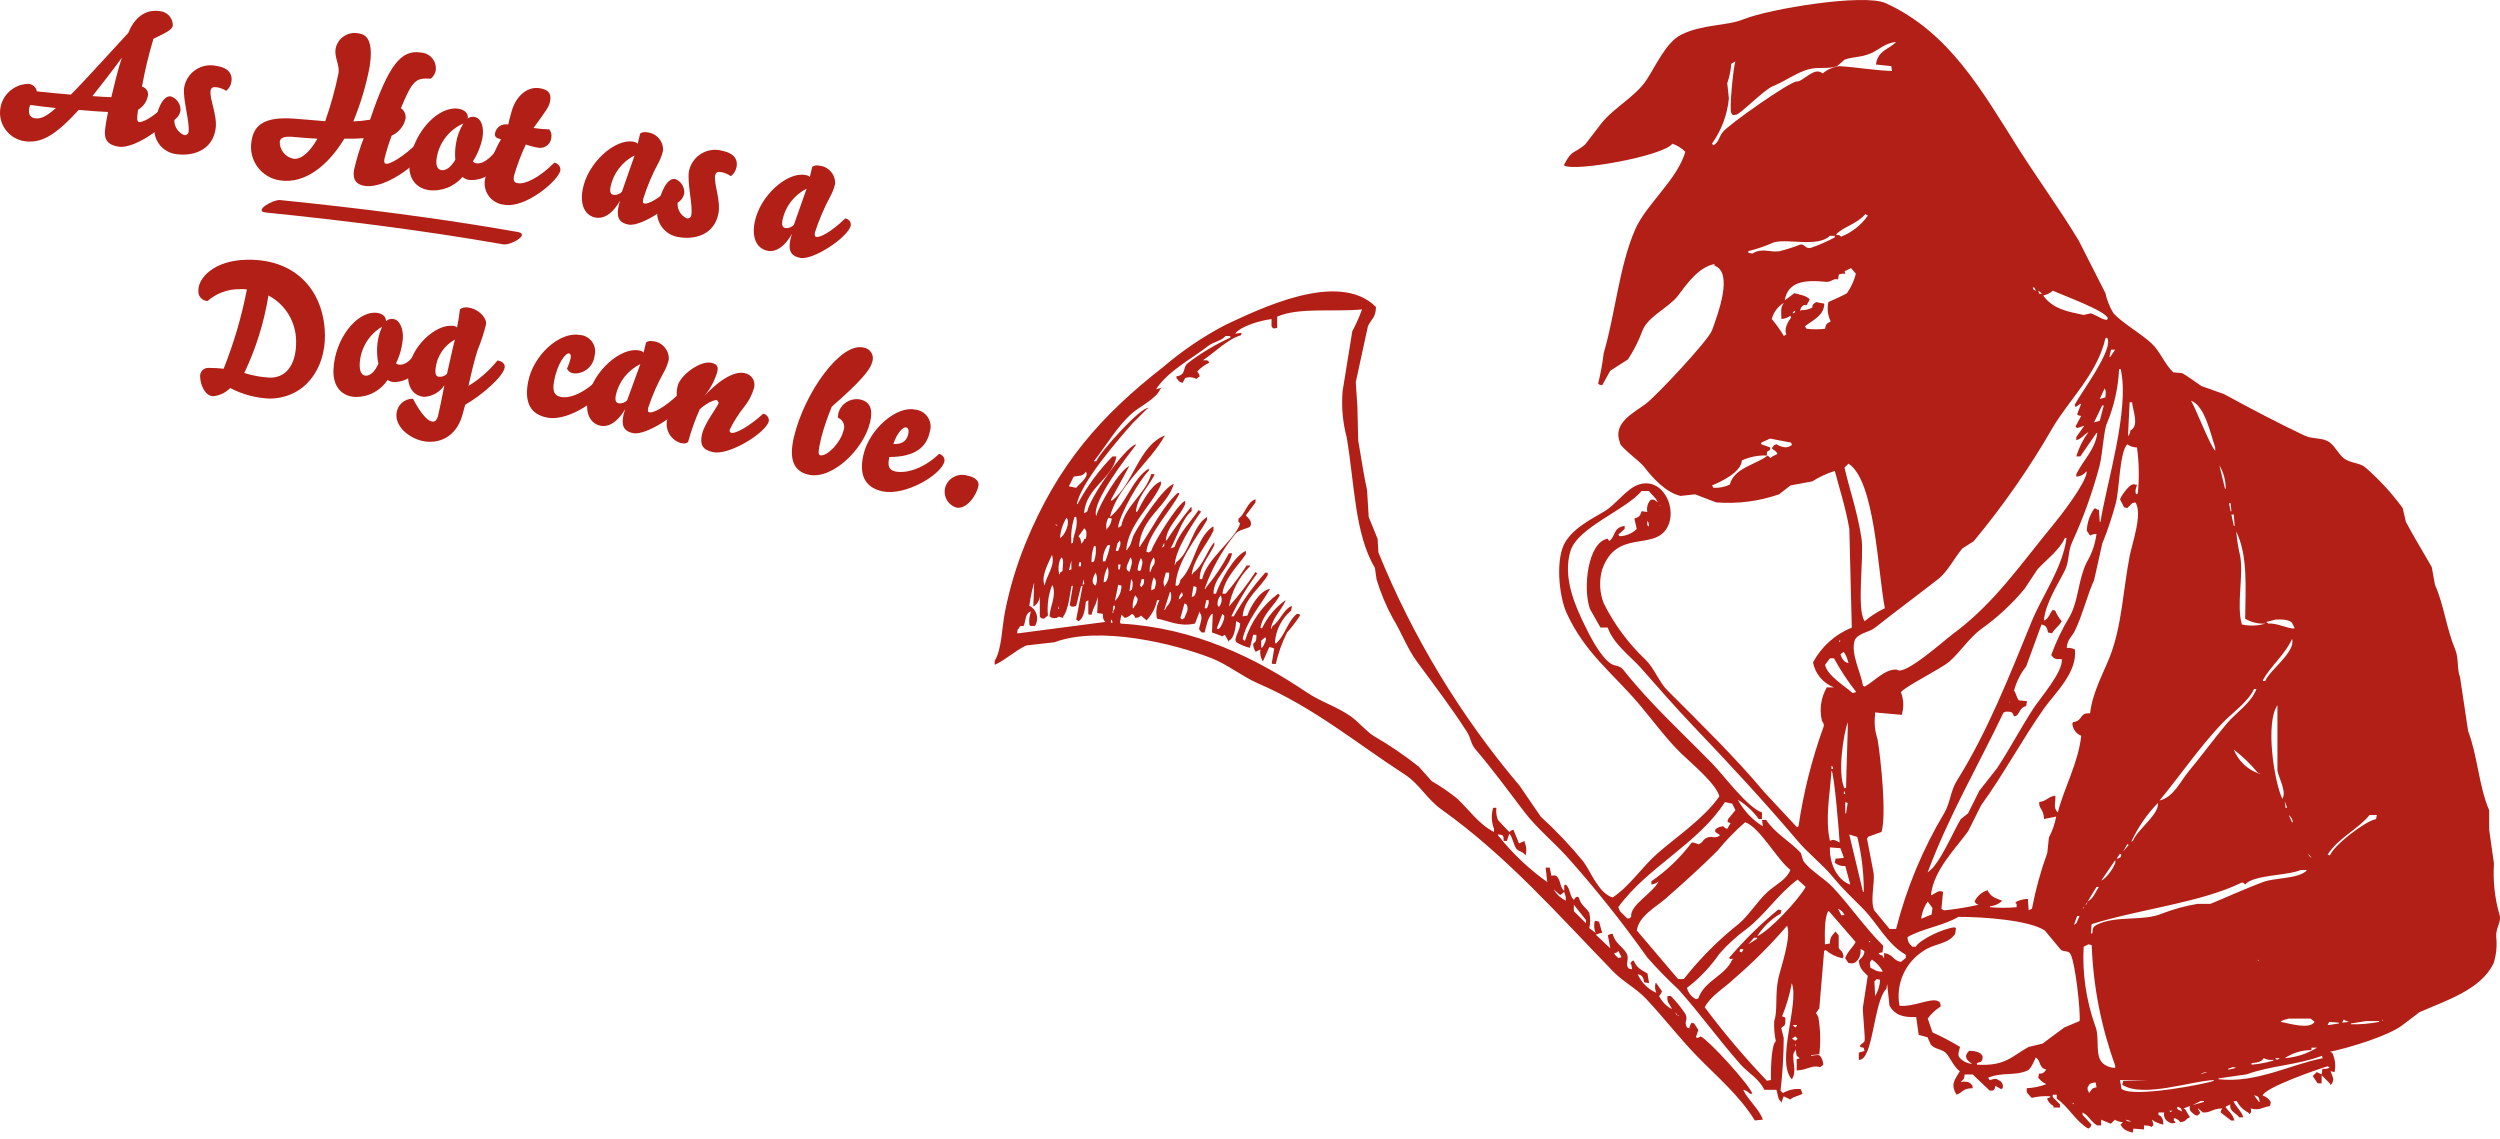 <svg width="305" height="139" viewBox="0 0 305 139" fill="none" xmlns="http://www.w3.org/2000/svg">
    <path d="M32.752 36.048C32.222 39.324 31.228 42.508 29.801 45.504C30.84 45.835 31.918 46.027 33.007 46.076C35.266 46.038 36.17 43.968 36.126 41.623C36.122 40.475 35.806 39.349 35.212 38.367C34.617 37.385 33.767 36.584 32.752 36.048ZM27.284 44.986C28.534 41.856 29.484 38.615 30.122 35.306C29.825 35.27 29.525 35.261 29.226 35.28C27.789 35.263 26.397 35.779 25.317 36.727C25.157 36.72 25 36.68 24.855 36.609C24.711 36.539 24.582 36.44 24.478 36.318C24.373 36.196 24.295 36.054 24.247 35.9C24.2 35.747 24.185 35.585 24.202 35.425C24.182 33.974 26.022 31.756 30.152 31.687C36.293 31.586 39.558 35.688 39.642 40.846C39.706 44.893 37.288 48.556 32.93 48.628C31.238 48.566 29.582 48.126 28.083 47.34C27.535 47.904 26.805 48.257 26.022 48.336C25.016 48.35 24.434 46.91 24.418 45.97C24.403 45.829 24.419 45.687 24.464 45.553C24.509 45.419 24.582 45.297 24.678 45.194C24.774 45.09 24.892 45.009 25.023 44.955C25.153 44.902 25.294 44.877 25.435 44.882C26.054 44.88 26.672 44.915 27.288 44.986"
          fill="#B21F17"/>
    <path d="M44.625 45.833C45.162 45.855 45.72 45.363 46.165 44.378C46.03 43.736 45.977 43.079 46.008 42.424C46.041 41.537 46.247 40.665 46.616 39.857C45.82 40.326 45.154 40.986 44.677 41.777C44.2 42.568 43.928 43.465 43.884 44.387C43.839 45.475 44.223 45.813 44.625 45.833ZM49.153 41.179C49.08 42.271 48.796 43.338 48.316 44.322C48.437 44.43 48.594 44.491 48.757 44.493C49.402 44.524 50.074 44.041 50.861 42.894C51.08 42.902 51.288 42.993 51.443 43.148C51.598 43.303 51.688 43.511 51.697 43.73C51.495 44.525 51.042 45.235 50.407 45.755C49.772 46.275 48.987 46.577 48.167 46.618C47.852 46.626 47.544 46.532 47.287 46.352C46.861 46.999 46.279 47.529 45.595 47.893C44.91 48.257 44.145 48.442 43.37 48.431C41.789 48.37 40.585 47.262 40.684 45.078C40.853 41.371 43.459 38.042 45.824 38.155C46.405 38.178 47.106 38.456 47.099 39.192C47.201 39.088 47.325 39.008 47.462 38.96C47.599 38.911 47.746 38.895 47.89 38.912C48.805 38.956 49.198 40.182 49.153 41.183"
          fill="#B21F17"/>
    <path d="M53.138 44.981C53.06 45.806 53.271 45.936 53.578 45.963C53.754 45.978 53.93 45.954 54.095 45.893C54.26 45.832 54.41 45.735 54.533 45.609C54.847 44.273 55.227 42.446 55.501 41.422C54.849 41.781 54.294 42.292 53.882 42.911C53.471 43.531 53.215 44.241 53.138 44.981ZM50.382 48.641C51.157 50.135 52.049 51.362 52.761 51.435C53.092 51.463 53.316 51.26 53.465 50.627C53.578 50.121 53.907 48.651 54.222 46.993C53.95 47.408 53.584 47.753 53.154 48.001C52.725 48.248 52.243 48.392 51.748 48.421C50.484 48.297 49.613 47.318 49.807 45.29C50.099 42.285 53.145 39.551 55.192 39.748C55.296 39.742 55.4 39.758 55.497 39.794C55.594 39.831 55.683 39.887 55.757 39.959C55.914 39.221 56.032 38.476 56.111 37.727C56.368 37.552 56.677 37.472 56.986 37.501C58.386 37.637 59.377 38.767 59.302 39.541C59.033 40.639 58.681 41.716 58.248 42.76C57.861 44.003 57.446 45.717 57.159 47.078C58.505 46.257 59.7 45.21 60.689 43.983C61.244 44.043 61.616 44.388 61.577 44.79C61.471 45.878 58.866 48.164 56.757 49.377C56.757 49.377 56.62 49.834 56.517 50.247C55.826 53.21 53.787 54.05 52.034 53.879C50.233 53.699 48.193 52.208 48.371 50.449C48.417 49.949 48.65 49.484 49.024 49.149C49.398 48.814 49.885 48.633 50.387 48.641"
          fill="#B21F17"/>
    <path d="M64.41 46.691C65.013 43.302 68.321 40.442 70.672 40.859C70.975 40.87 71.272 40.949 71.54 41.09C71.808 41.232 72.04 41.433 72.219 41.677C72.399 41.922 72.521 42.203 72.575 42.502C72.63 42.8 72.617 43.106 72.536 43.399C72.473 44.009 72.179 44.573 71.714 44.974C71.25 45.376 70.649 45.585 70.036 45.559C69.852 45.546 69.675 45.486 69.522 45.383C69.37 45.28 69.247 45.138 69.167 44.972C69.373 44.542 69.53 44.09 69.635 43.625C69.688 43.32 69.564 43.137 69.43 43.112C69.016 43.039 67.991 44.31 67.595 46.53C67.377 47.739 67.616 48.286 68.48 48.434C69.711 48.66 71.627 47.708 73.148 46.069C73.359 46.093 73.553 46.199 73.689 46.363C73.824 46.527 73.89 46.737 73.874 46.949C73.603 48.471 69.488 51.433 66.824 50.958C64.668 50.572 63.986 49.065 64.41 46.691Z"
          fill="#B21F17"/>
    <path d="M78.119 44.423C77.371 44.788 76.714 45.317 76.197 45.97C75.681 46.623 75.317 47.383 75.134 48.195C74.977 49.003 75.22 49.149 75.527 49.212C75.709 49.225 75.89 49.199 76.06 49.134C76.23 49.07 76.383 48.969 76.51 48.839L78.119 44.423ZM73.296 51.949C72.054 51.7 71.336 50.489 71.734 48.5C72.382 45.215 75.786 42.318 77.971 42.755C78.277 42.815 78.423 42.889 78.512 43.024L78.827 41.766C78.947 41.687 79.081 41.633 79.223 41.609C79.364 41.585 79.51 41.591 79.648 41.627C80.198 41.676 80.707 41.934 81.07 42.35C81.433 42.766 81.621 43.305 81.595 43.856C81.477 44.342 81.301 44.811 81.071 45.255C80.262 46.685 79.595 48.191 79.081 49.751C78.994 50.188 79.066 50.274 79.244 50.307C79.683 50.396 80.985 49.793 82.776 48.1C82.877 48.109 82.974 48.138 83.063 48.185C83.152 48.232 83.23 48.297 83.293 48.376C83.356 48.454 83.402 48.545 83.429 48.642C83.456 48.739 83.462 48.84 83.449 48.94C83.165 50.358 78.835 53.162 77.259 52.848C76.294 52.657 75.76 52.144 76.04 50.739C76.102 50.455 76.182 50.174 76.278 49.899C75.182 51.753 74.063 52.098 73.296 51.947"
          fill="#B21F17"/>
    <path d="M82.675 47.09C82.968 45.799 85.422 43.958 86.773 44.26C87.514 44.423 87.653 44.727 87.503 45.389C87.18 46.465 86.642 47.465 85.921 48.326C88.131 45.941 89.856 45.297 90.813 45.515C91.018 45.544 91.214 45.618 91.388 45.731C91.562 45.843 91.71 45.992 91.821 46.167C91.932 46.342 92.004 46.539 92.031 46.745C92.059 46.95 92.042 47.159 91.982 47.357C91.747 48.18 91.347 48.946 90.807 49.61C90.114 50.48 89.517 51.423 89.026 52.421C88.975 52.66 89.062 52.772 89.26 52.811C89.692 52.91 91.318 52.112 93.108 50.475C93.318 50.509 93.506 50.622 93.634 50.792C93.762 50.961 93.819 51.173 93.794 51.384C93.484 52.76 88.97 55.611 86.965 55.158C85.678 54.873 85.372 54.206 85.641 53.003C85.964 51.565 87.576 49.614 87.685 49.137L87.479 48.816C87.285 48.774 86.491 48.935 85.374 49.924C84.796 51.227 84.316 52.572 83.94 53.947C83.672 54.118 83.506 54.149 83.008 54.033C82.412 53.845 81.914 53.432 81.618 52.881C81.323 52.331 81.254 51.687 81.426 51.086C81.656 50.158 82.048 49.279 82.584 48.488C82.526 48.02 82.555 47.546 82.672 47.089"
          fill="#B21F17"/>
    <path d="M98.611 57.906C96.853 57.487 96.202 56.07 96.861 53.313C98.139 47.922 102.55 41.74 105.333 42.399C105.535 42.423 105.729 42.494 105.899 42.606C106.069 42.718 106.211 42.867 106.314 43.043C106.417 43.218 106.477 43.416 106.491 43.619C106.505 43.822 106.472 44.025 106.394 44.213C106.184 45.082 105.018 46.528 101.481 49.609C100.984 50.798 100.564 52.017 100.225 53.26C99.773 55.153 99.808 55.484 100.069 55.542C100.877 55.735 102.554 54.003 102.893 52.565C102.96 52.415 102.995 52.254 102.996 52.091C102.998 51.927 102.966 51.765 102.902 51.615C102.839 51.464 102.745 51.328 102.627 51.215C102.509 51.102 102.369 51.015 102.215 50.958L102.277 50.419C102.428 49.853 102.787 49.365 103.283 49.053C103.779 48.741 104.375 48.628 104.95 48.736C106.124 49.019 106.541 49.877 106.148 51.523C105.35 54.873 101.458 58.581 98.613 57.906"
          fill="#B21F17"/>
    <path d="M110.534 52.141C110.23 52.072 109.48 52.681 108.986 54.175C110.254 54.225 110.668 53.61 110.813 52.95C110.912 52.491 110.795 52.193 110.534 52.139V52.141ZM105.321 55.558C106.046 52.267 109.469 49.505 111.586 49.965C111.907 49.986 112.218 50.08 112.497 50.241C112.775 50.401 113.012 50.624 113.19 50.892C113.368 51.16 113.481 51.465 113.521 51.784C113.562 52.102 113.527 52.426 113.422 52.73C113.021 54.556 111.639 55.744 108.503 55.757C108.286 56.739 108.362 57.323 109.207 57.513C110.689 57.844 112.889 57.003 114.555 55.38C114.762 55.413 114.949 55.526 115.074 55.695C115.198 55.864 115.251 56.075 115.221 56.284C114.863 57.898 110.457 60.559 107.627 59.935C105.487 59.46 104.802 57.909 105.321 55.562"
          fill="#B21F17"/>
    <path d="M115.338 59.389C115.52 58.858 115.902 58.419 116.402 58.166C116.903 57.911 117.482 57.862 118.018 58.028C119.027 58.223 119.476 58.722 119.367 59.27C119.118 60.544 117.864 62.168 116.679 61.927C116.165 61.768 115.735 61.411 115.484 60.936C115.233 60.46 115.18 59.904 115.338 59.39"
          fill="#B21F17"/>
    <path d="M13.58 11.856C13.848 10.727 14.432 8.28 14.871 7.031C13.955 8.307 12.175 10.606 11.279 11.724C12.017 11.779 12.998 11.848 13.58 11.856ZM6.825 13.18C5.555 13.055 4.582 12.923 3.678 12.798L3.545 13.277C3.449 13.986 3.758 14.361 4.246 14.43C4.974 14.531 5.619 14.238 6.825 13.18ZM8.647 11.546C10.161 10.034 12.973 6.914 15.651 4.013C16.302 2.365 17.58 1.096 19.415 1.35C19.864 1.368 20.289 1.559 20.601 1.883C20.912 2.207 21.087 2.639 21.088 3.089C21.029 3.529 20.628 3.839 18.723 4.726C18.143 6.645 17.674 8.597 17.32 10.571C17.445 10.6 17.563 10.653 17.667 10.728C17.771 10.803 17.859 10.898 17.926 11.008C17.992 11.118 18.036 11.239 18.055 11.366C18.074 11.493 18.067 11.622 18.035 11.747C17.961 12.087 17.817 12.409 17.612 12.691C17.407 12.973 17.145 13.209 16.843 13.383C16.714 14.335 16.646 14.844 16.974 14.893C17.301 14.941 18.633 14.462 20.504 12.469H20.592C20.801 12.488 20.994 12.587 21.132 12.745C21.27 12.903 21.342 13.108 21.333 13.318C21.133 14.799 16.656 18.19 14.513 17.901C13.142 17.711 12.654 17.014 12.825 15.755C12.922 15.046 12.963 14.738 13.179 13.663C12.216 13.627 10.748 13.515 9.611 13.404C6.645 16.648 4.973 17.497 2.984 17.226C2.115 17.092 1.328 16.639 0.777 15.955C0.226 15.27 -0.048 14.405 0.007 13.528C0.062 12.651 0.444 11.827 1.077 11.217C1.709 10.607 2.547 10.257 3.425 10.234C3.682 10.237 3.93 10.329 4.125 10.496C4.32 10.663 4.451 10.893 4.493 11.147C5.736 11.293 7.046 11.405 8.651 11.54"
          fill="#B21F17"/>
    <path d="M22.02 13.507C21.976 13.735 21.887 13.953 21.758 14.147C21.63 14.341 21.463 14.507 21.27 14.636C21.257 15.03 21.365 15.418 21.58 15.748C21.795 16.078 22.106 16.334 22.472 16.481C22.537 16.494 22.604 16.492 22.668 16.476C22.732 16.459 22.792 16.43 22.843 16.388C22.894 16.346 22.936 16.293 22.965 16.234C22.993 16.174 23.009 16.109 23.009 16.043C23.169 14.913 22.273 12.053 22.466 10.682C22.54 10.242 22.703 9.822 22.947 9.447C23.19 9.072 23.507 8.752 23.88 8.505C24.252 8.258 24.671 8.09 25.11 8.012C25.55 7.934 26.001 7.947 26.436 8.05C27.719 8.233 28.39 8.895 28.236 9.955C28.172 10.397 27.945 10.8 27.601 11.085C27.258 10.865 26.874 10.716 26.472 10.648C26.003 10.582 25.742 10.678 25.69 11.08C25.543 12.073 26.54 14.087 26.306 15.7C25.922 18.377 23.498 19.089 21.508 18.805C21.075 18.753 20.658 18.609 20.286 18.383C19.913 18.156 19.593 17.852 19.348 17.492C19.103 17.132 18.938 16.723 18.864 16.293C18.79 15.863 18.809 15.423 18.92 15.001C19.105 13.694 19.768 11.603 20.849 11.76C21.209 11.882 21.519 12.119 21.731 12.435C21.943 12.751 22.045 13.127 22.021 13.507"
          fill="#B21F17"/>
    <path d="M34.127 17.278C34.116 17.762 34.274 18.235 34.574 18.616C34.874 18.996 35.298 19.26 35.772 19.361C36.806 19.518 37.883 18.419 38.719 16.923C37.578 16.861 36.912 16.803 35.841 16.708C34.641 16.585 34.2 16.821 34.127 17.273V17.278ZM45.097 8.141C44.663 10.427 43.994 12.662 43.103 14.812C43.788 14.789 44.471 14.72 45.147 14.604C47.428 7.826 48.988 6.054 51.3 6.407C51.572 6.415 51.84 6.48 52.084 6.599C52.329 6.717 52.546 6.886 52.722 7.094C52.897 7.302 53.026 7.544 53.102 7.806C53.177 8.067 53.196 8.342 53.158 8.611C53.079 9.001 52.864 9.351 52.551 9.597C50.696 9.496 50.356 9.761 48.908 13.194C49.116 13.336 49.28 13.534 49.38 13.766C49.48 13.998 49.512 14.253 49.473 14.502C49.367 14.95 49.16 15.367 48.867 15.721C48.574 16.076 48.204 16.358 47.784 16.546C47.438 17.47 47.144 18.413 46.903 19.37C46.827 19.828 46.903 19.956 47.12 19.985C47.473 20.046 49.123 19.301 51.266 17.104C51.372 17.109 51.476 17.135 51.572 17.181C51.668 17.228 51.753 17.293 51.823 17.373C51.893 17.453 51.947 17.547 51.98 17.648C52.013 17.749 52.025 17.856 52.016 17.962C51.79 19.416 47.228 23.099 44.494 22.678C43.478 22.525 43.002 21.953 43.188 20.74C43.488 19.42 43.883 18.123 44.37 16.861C43.587 16.924 42.8 16.942 42.015 16.914C40.081 20.089 37.277 22.483 34.15 22.006C33.603 21.927 33.078 21.74 32.606 21.454C32.134 21.168 31.724 20.79 31.4 20.343C31.077 19.895 30.847 19.387 30.724 18.849C30.6 18.311 30.587 17.753 30.683 17.21C30.993 15.176 32.335 14.233 35.821 14.472C37.225 14.573 38.338 14.675 39.675 14.789C40.352 12.865 40.897 10.898 41.305 8.9C41.449 7.955 40.782 6.992 40.939 5.955C40.999 5.635 41.125 5.332 41.307 5.063C41.49 4.793 41.726 4.565 42.001 4.391C42.275 4.217 42.583 4.101 42.904 4.051C43.226 4.001 43.554 4.017 43.868 4.099C44.948 4.27 45.525 5.372 45.095 8.15"
          fill="#B21F17"/>
    <path d="M53.854 20.755C54.382 20.844 54.996 20.424 55.548 19.495C55.492 18.843 55.518 18.186 55.625 17.541C55.759 16.663 56.066 15.822 56.529 15.065C55.683 15.435 54.943 16.011 54.376 16.74C53.809 17.468 53.433 18.327 53.281 19.238C53.104 20.319 53.446 20.691 53.846 20.755H53.854ZM58.886 16.678C58.689 17.752 58.282 18.777 57.689 19.694C57.796 19.816 57.942 19.896 58.102 19.92C58.742 20.021 59.458 19.619 60.385 18.574C60.601 18.61 60.795 18.726 60.929 18.898C61.063 19.071 61.126 19.288 61.107 19.505C60.814 20.271 60.282 20.922 59.591 21.363C58.899 21.804 58.084 22.012 57.266 21.954C56.953 21.923 56.658 21.793 56.423 21.584C55.922 22.175 55.281 22.633 54.558 22.913C53.835 23.194 53.054 23.289 52.285 23.19C50.722 22.934 49.657 21.696 50.012 19.533C50.618 15.873 53.603 12.885 55.94 13.267C56.512 13.362 57.174 13.719 57.07 14.454C57.185 14.364 57.318 14.3 57.461 14.268C57.604 14.236 57.752 14.236 57.895 14.269C58.798 14.422 59.042 15.681 58.878 16.674"
          fill="#B21F17"/>
    <path d="M61.106 16.988C60.673 16.875 60.309 16.762 60.391 16.276C60.42 16.096 60.486 15.925 60.585 15.772C60.683 15.619 60.812 15.488 60.963 15.387C61.114 15.286 61.284 15.216 61.462 15.184C61.641 15.151 61.825 15.155 62.002 15.196C62.105 14.738 62.187 14.39 62.419 13.589C62.942 11.691 64.371 10.504 65.864 10.765C66.881 10.939 67.28 11.376 67.118 12.323C67.005 13.001 66.648 13.483 65.085 15.615C65.721 15.712 66.362 15.768 67.005 15.782C67.118 15.92 67.199 16.081 67.244 16.253C67.289 16.426 67.297 16.606 67.266 16.782C67.251 16.966 67.198 17.145 67.112 17.308C67.026 17.471 66.909 17.616 66.766 17.733C66.623 17.849 66.458 17.936 66.281 17.988C66.103 18.04 65.918 18.056 65.734 18.034C65.195 17.948 64.666 17.812 64.153 17.627C63.564 18.867 63.079 20.154 62.701 21.474C62.606 22.011 62.701 22.273 63.162 22.349C64.066 22.505 65.76 21.708 67.621 19.855C67.837 19.883 68.035 19.991 68.174 20.159C68.314 20.327 68.384 20.541 68.371 20.759C68.145 22.055 64.104 25.416 61.576 24.983C61.181 24.958 60.796 24.843 60.451 24.648C60.107 24.452 59.811 24.181 59.586 23.855C59.361 23.529 59.213 23.156 59.153 22.764C59.093 22.373 59.122 21.973 59.239 21.594C59.673 19.992 60.303 18.45 61.113 17.002"
          fill="#B21F17"/>
    <path d="M77.424 18.955C76.68 19.333 76.031 19.872 75.523 20.534C75.014 21.195 74.66 21.962 74.487 22.778C74.337 23.586 74.586 23.724 74.896 23.78C75.077 23.791 75.259 23.762 75.428 23.695C75.597 23.629 75.749 23.526 75.874 23.393L77.424 18.955ZM72.7 26.558C71.447 26.332 70.715 25.122 71.084 23.12C71.694 19.828 75.058 16.883 77.258 17.287C77.561 17.346 77.71 17.419 77.797 17.549L78.099 16.287C78.219 16.207 78.354 16.154 78.496 16.128C78.638 16.103 78.784 16.108 78.924 16.141C79.475 16.183 79.987 16.436 80.355 16.848C80.723 17.26 80.916 17.798 80.895 18.35C80.788 18.837 80.618 19.308 80.388 19.752C79.602 21.195 78.959 22.711 78.468 24.279C78.382 24.722 78.458 24.803 78.636 24.835C79.076 24.919 80.37 24.296 82.144 22.576C82.244 22.583 82.342 22.61 82.431 22.656C82.52 22.702 82.6 22.765 82.664 22.843C82.728 22.92 82.776 23.009 82.804 23.105C82.833 23.202 82.842 23.303 82.831 23.403C82.565 24.831 78.262 27.695 76.685 27.4C75.717 27.222 75.175 26.712 75.435 25.312C75.49 25.023 75.565 24.738 75.661 24.46C74.583 26.331 73.474 26.694 72.705 26.553"
          fill="#B21F17"/>
    <path d="M83.473 23.648C83.418 23.874 83.318 24.087 83.18 24.274C83.042 24.462 82.868 24.62 82.669 24.74C82.637 25.132 82.726 25.525 82.926 25.864C83.125 26.203 83.424 26.472 83.783 26.635C83.847 26.65 83.914 26.651 83.978 26.637C84.043 26.624 84.104 26.596 84.157 26.557C84.21 26.517 84.253 26.466 84.285 26.408C84.316 26.35 84.334 26.286 84.338 26.22C84.554 25.102 83.793 22.206 84.06 20.845C84.154 20.409 84.337 19.996 84.597 19.633C84.857 19.27 85.19 18.965 85.573 18.736C85.957 18.507 86.383 18.36 86.826 18.303C87.269 18.246 87.719 18.281 88.148 18.405C89.418 18.652 90.059 19.347 89.855 20.393C89.769 20.834 89.522 21.226 89.162 21.495C88.829 21.258 88.451 21.092 88.052 21.007C87.594 20.914 87.328 21.007 87.251 21.395C87.057 22.381 87.958 24.445 87.649 26.044C87.138 28.694 84.681 29.287 82.707 28.912C82.277 28.839 81.868 28.675 81.507 28.43C81.145 28.186 80.841 27.867 80.613 27.495C80.385 27.123 80.239 26.707 80.185 26.274C80.132 25.841 80.171 25.402 80.301 24.985C80.554 23.692 81.318 21.631 82.388 21.843C82.743 21.982 83.042 22.234 83.238 22.561C83.435 22.888 83.517 23.271 83.473 23.65"
          fill="#B21F17"/>
    <path d="M98.409 23.014C97.665 23.389 97.015 23.926 96.505 24.585C95.996 25.244 95.641 26.008 95.465 26.822C95.311 27.633 95.561 27.774 95.866 27.83C96.048 27.841 96.23 27.813 96.4 27.746C96.57 27.679 96.723 27.576 96.849 27.443L98.409 23.014ZM93.664 30.598C92.413 30.36 91.687 29.158 92.061 27.16C92.683 23.867 96.054 20.935 98.248 21.348C98.554 21.401 98.7 21.475 98.789 21.608L99.098 20.35C99.217 20.27 99.352 20.216 99.494 20.192C99.635 20.167 99.781 20.172 99.92 20.207C100.47 20.25 100.982 20.505 101.349 20.918C101.715 21.33 101.908 21.868 101.887 22.42C101.776 22.907 101.602 23.378 101.372 23.82C100.584 25.263 99.933 26.775 99.427 28.339C99.347 28.781 99.427 28.867 99.6 28.904C100.039 28.985 101.337 28.365 103.112 26.652C103.213 26.661 103.31 26.69 103.399 26.737C103.488 26.784 103.567 26.848 103.631 26.925C103.695 27.003 103.742 27.093 103.771 27.19C103.799 27.286 103.808 27.387 103.797 27.487C103.528 28.916 99.219 31.763 97.641 31.465C96.674 31.286 96.13 30.77 96.399 29.369C96.453 29.082 96.529 28.799 96.625 28.522C95.547 30.388 94.434 30.752 93.666 30.604"
          fill="#B21F17"/>
    <path d="M32.437 25.927C42.136 26.916 51.801 28.134 61.405 29.812C62.285 29.969 64.75 28.57 63.148 28.299C53.546 26.611 43.879 25.393 34.179 24.409C33.312 24.323 30.847 25.77 32.437 25.927Z"
          fill="#B21F17"/>
    <path fill-rule="evenodd" clip-rule="evenodd"
          d="M304.954 111.655C304.36 109.609 304.126 107.475 304.264 105.349C304.065 103.971 303.875 102.59 303.676 101.208V98.847C302.414 95.91 302.255 92.145 301.11 89.188C300.78 86.986 300.457 84.783 300.12 82.584C299.748 81.715 299.978 80.293 299.533 79.23C298.474 76.726 298.144 73.746 297.068 71.345C296.938 70.617 296.803 69.904 296.673 69.183C295.644 67.365 294.43 65.412 293.517 63.658C293.391 63.102 293.255 62.548 293.127 61.983C291.781 60.136 290.227 58.451 288.496 56.959C287.773 56.447 286.813 56.507 286.034 55.975C285.368 55.51 284.905 54.491 284.256 53.998C283.353 53.308 282.265 53.659 281.106 53.118C277.887 51.593 274.481 49.799 271.344 48.086C270.43 47.752 269.505 47.431 268.589 47.102C267.927 46.683 266.858 45.848 266.217 45.52C265.86 45.494 265.502 45.457 265.14 45.425C264.09 44.448 263.542 42.858 262.473 41.878C261.208 40.706 258.913 39.393 257.85 38.23C257.382 37.472 257.049 36.639 256.863 35.767C255.779 33.63 254.694 31.495 253.609 29.361C251.335 25.584 248.652 21.906 246.315 18.225C241.834 11.165 237.88 3.95 230.048 0.385C227.408 -0.82 215.844 1.075 212.7 2.355C210.638 3.193 207.745 2.929 205.117 4.227C203.276 5.13 201.98 8.074 200.876 9.748C199.502 11.829 196.871 13.13 195.357 15.07C194.7 15.92 194.04 16.78 193.386 17.63C191.962 18.83 191.805 18.186 190.822 20.094V20.193C192.168 20.984 203.015 19.01 204.027 17.531C204.623 17.733 205.165 18.071 205.608 18.519C204.611 21.952 200.848 24.894 199.498 27.98C197.543 32.441 197.061 38.337 195.657 43.06C195.507 44.321 195.278 45.571 194.971 46.802C195.163 46.959 195.108 46.941 195.467 47.001C195.791 46.405 196.121 45.818 196.449 45.231C197.168 44.766 197.891 44.307 198.613 43.846C199.339 42.736 199.936 41.547 200.392 40.302C201.083 38.571 203.649 37.505 204.725 36.059C205.754 34.687 207.225 32.575 209.166 32.218V32.417C211.52 33.226 209.572 38.363 208.866 40.302C208.414 41.545 202.042 48.331 200.78 49.272C199.275 50.395 196.698 51.608 197.632 53.997C197.568 54.49 200.069 56.268 200.586 56.958C201.568 58.252 203.254 60.109 205.025 60.502L206.796 60.307C207.653 60.632 208.502 60.963 209.365 61.291C211.966 61.496 214.582 61.161 217.047 60.307C217.515 59.95 217.971 59.583 218.432 59.226C219.321 59.052 220.207 58.895 221.096 58.728C221.954 58.185 222.88 57.756 223.849 57.451C224.414 59.624 225.213 62.082 225.619 64.541C225.722 68.552 225.822 72.561 225.919 76.567C223.895 77.382 222.222 78.882 221.191 80.805C221.319 81.493 221.622 82.135 222.071 82.671C222.52 83.207 223.099 83.619 223.754 83.865H222.868C222.162 85.086 221.947 86.53 222.269 87.903C222.309 88.059 222.608 88.287 222.468 88.694C221.043 92.621 220.021 96.683 219.418 100.817C219.354 100.849 219.29 100.884 219.231 100.921C217.907 99.502 216.589 98.088 215.277 96.678C211.601 92.293 207.482 88.293 203.449 84.252C202.378 83.18 201.852 81.578 200.783 80.51C198.683 78.529 196.949 76.193 195.66 73.609C195.14 72.288 195.073 70.832 195.47 69.469C197.209 64.525 201.695 67.21 203.352 64.441C204.744 62.116 202.869 58.131 199.906 59.124C198.427 59.616 197.153 61.544 195.762 62.369C193.954 63.448 192.153 64.322 191.03 66.026C189.704 68.029 190.194 72.751 191.128 74.791C193.35 79.648 196.741 82.117 199.906 85.832C201.621 87.851 203.232 90.094 205.128 91.944C206.258 93.043 209.399 95.631 209.76 97.166C207.883 99.831 204.725 101.939 202.269 104.067C200.348 105.727 198.889 108.058 196.748 109.49C195.077 109.013 194.136 106.461 193.202 105.154C191.597 103.19 189.85 101.346 187.975 99.637C187.123 98.389 186.27 97.141 185.416 95.89C178.195 87.368 172.373 77.755 168.167 67.407C168.129 66.852 168.103 66.291 168.065 65.733C167.703 64.844 167.342 63.96 166.982 63.072C166.918 61.986 166.852 60.902 166.784 59.821C166.432 58.201 165.993 55.528 165.7 53.708C165.67 52.352 165.633 51.013 165.603 49.668C165.536 48.652 165.471 47.627 165.405 46.618C165.898 44.354 166.39 42.087 166.881 39.816C167.245 38.96 167.838 38.826 167.869 37.451C163.295 32.879 153.561 37.757 149.538 39.618C146.822 41.035 144.275 42.755 141.946 44.745C134.335 50.674 129.018 56.686 125.095 66.33C124.019 68.973 123.195 71.712 122.633 74.51C122.193 76.731 122.233 79.191 121.351 80.621V81.112C122.607 80.566 123.817 79.401 125.192 78.748L128.645 78.355C134.038 76.327 143.14 78.461 147.863 80.323C149.784 81.08 151.619 82.573 153.481 83.373C160.372 86.352 165.488 90.678 171.417 94.511C173.143 95.632 174.128 97.524 175.854 98.751C183.815 104.413 190.132 111.652 196.845 118.561C198.018 119.767 199.633 120.594 200.783 121.816C202.93 124.076 204.821 126.569 206.996 128.811C209.436 131.324 212.205 133.634 214.092 136.696C214.417 136.657 214.749 136.624 215.079 136.594C214.627 135.34 213.311 134.236 212.707 133.045V132.95C213.008 133.042 213.281 133.21 213.498 133.438H213.794C213.407 132.309 208.551 126.982 207.49 126.441C207.358 126.506 207.222 126.576 207.092 126.64C207.033 126.61 206.961 126.576 206.898 126.538C206.998 126.247 207.092 125.958 207.196 125.658C207.033 125.395 206.863 125.133 206.698 124.868C206.601 124.831 206.504 124.801 206.407 124.768C206.225 124.953 206.12 125.199 206.111 125.458C206.009 125.423 205.914 125.396 205.815 125.361C205.374 124.585 206.003 124.514 205.615 123.689C205.092 122.912 204.499 122.185 203.843 121.516H203.448C203.299 122.194 203.655 122.463 203.94 122.998V123.093C203.311 122.761 202.799 122.245 202.471 121.615C202.262 121.562 202.661 121.348 202.758 120.929C202.532 120.59 202.297 120.269 202.072 119.945H201.973C201.873 120.337 201.908 120.751 202.072 121.121C201.057 120.678 200.246 119.869 199.802 118.854C200.394 118.967 200.499 119.306 200.592 119.841C200.787 119.872 200.99 119.903 201.187 119.945C201.12 119.546 201.054 119.148 200.99 118.76C200.217 118.331 199.648 118.047 199.316 117.178C199.024 117.306 199.196 117.171 199.015 117.372C198.837 117.611 198.885 117.41 199.015 117.671C199.055 117.868 199.083 118.065 199.117 118.259C198.985 118.235 198.852 118.195 198.722 118.164C198.19 117.664 198.852 117.019 198.43 116.291C197.895 115.377 197.043 115.139 196.751 113.919C196.539 113.922 196.333 113.99 196.161 114.113C196.259 114.651 196.361 115.174 196.456 115.695C195.862 115.137 195.276 114.581 194.68 114.025C194.879 113.954 195.08 113.891 195.276 113.826H195.474C195.336 113.368 195.206 112.905 195.08 112.444C194.944 112.41 194.81 112.384 194.68 112.342H194.58C194.423 112.831 194.459 113.362 194.68 113.826C194.415 113.628 194.154 113.432 193.889 113.233C194.037 112.617 194.037 111.975 193.889 111.359C193.449 110.647 192.91 110.511 192.605 109.486L192.415 109.391C192.076 109.551 192.211 109.528 192.018 109.787C191.475 109.335 191.574 108.363 191.03 107.911C190.965 107.946 190.899 107.977 190.833 108.015V108.699C190.321 108.28 190.405 107.391 189.944 106.93C189.657 106.74 189.752 106.817 189.266 106.828C189.199 106.497 189.131 106.173 189.063 105.844H188.569C188.637 106.43 188.704 107.025 188.768 107.613C186.502 106.005 184.477 104.081 182.755 101.9V101.803C183.424 101.842 183.433 101.916 183.451 102.594H183.838C183.935 102.3 184.037 102.004 184.139 101.707C184.561 102.173 184.643 103.092 185.023 103.583C185.396 103.942 185.828 103.886 186.109 104.368C186.273 103.849 186.237 103.287 186.01 102.793V102.594L185.319 102.893C185.087 102.331 184.857 101.771 184.629 101.213C184.447 101.273 184.279 101.373 184.139 101.504C183.704 101.069 183.144 100.487 182.755 100.035C182.555 99.568 182.489 99.054 182.565 98.551H182.164C181.918 99.395 181.954 100.296 182.268 101.117V101.503C180.42 100.561 179.258 98.831 177.826 97.47C176.833 96.665 175.779 95.939 174.673 95.299C174.146 94.709 173.624 94.118 173.092 93.529C171.348 92.146 169.504 90.893 167.576 89.78C166.655 89.187 165.756 88.086 164.811 87.408C163.133 86.215 161.146 85.635 159.397 84.452C153.247 80.313 145.794 76.595 136.726 76.079C136.695 76.007 136.66 75.944 136.631 75.878C136.695 75.581 136.756 75.284 136.823 74.993C136.955 75.121 137.088 75.255 137.217 75.388C137.552 75.309 137.858 75.139 138.102 74.896C138.201 74.944 138.288 75.012 138.357 75.097C138.426 75.183 138.475 75.282 138.502 75.388C138.972 75.331 138.953 75.315 139.19 75.095C139.415 75.284 139.649 75.483 139.878 75.681C140.53 74.999 140.974 74.147 141.16 73.222H141.458C141.078 73.91 140.971 74.717 141.16 75.481C142.537 75.697 143.83 76.514 145.791 76.076C145.96 75.646 146.122 75.218 146.284 74.79C146.319 74.727 146.348 74.655 146.383 74.591V74.79C146.835 75.257 146.375 76.132 146.284 76.764C146.383 76.893 146.48 77.028 146.582 77.16H146.971C147.14 76.482 147.365 75.282 147.861 74.894H147.957C147.927 75.647 147.895 76.402 147.861 77.16C148.219 77.29 148.583 77.424 148.943 77.553C149.235 77.727 149.032 77.618 149.437 77.449C149.569 77.687 149.701 77.91 149.828 78.148V78.343C149.864 78.274 149.9 78.213 149.932 78.148C150.577 77.91 150.754 76.553 150.816 75.776C151.138 75.907 151.054 75.922 151.307 76.074C151.229 76.959 150.874 77.204 150.719 78.046C150.752 78.146 150.787 78.241 150.816 78.34C151.334 78.662 151.901 78.895 152.495 79.031C152.625 78.503 152.755 77.976 152.886 77.449H153.282C153.289 78.074 153.245 78.289 152.886 78.537C152.888 78.887 152.991 79.229 153.184 79.521C153.379 79.426 153.578 79.326 153.771 79.227C153.7 79.665 153.769 80.114 153.97 80.509C154.006 80.575 154.037 80.644 154.071 80.704C154.33 80.116 154.596 79.521 154.856 78.933C154.989 78.965 155.116 78.996 155.254 79.033C155.314 79.06 155.383 79.095 155.453 79.132C155.349 79.72 155.254 80.31 155.154 80.908C155.189 80.938 155.223 80.969 155.254 81.003H155.648C155.945 79.67 156.408 78.38 157.025 77.162C157.605 76.515 158.133 75.824 158.606 75.095C158.571 75.022 158.535 74.96 158.507 74.896H158.21C157.131 75.772 156.817 77.361 155.837 78.345C155.776 78.411 155.714 78.475 155.645 78.539C155.61 78.475 155.579 78.411 155.546 78.345C155.599 77.605 155.801 76.883 156.139 76.224C156.478 75.564 156.946 74.979 157.516 74.504C157.548 74.305 157.585 74.113 157.618 73.912C156.567 74.329 156.164 75.796 155.252 76.372C155.215 76.472 155.186 76.571 155.152 76.674H155.05C155.276 75.318 156.311 74.468 156.824 73.321V73.226C155.591 74.111 154.607 75.298 153.964 76.673C153.901 76.636 153.837 76.605 153.766 76.57C154.104 74.86 155.428 73.955 156.138 72.629C156.073 72.565 156.007 72.503 155.935 72.431C154.014 73.861 152.598 75.865 151.893 78.154H151.794C151.731 78.083 151.668 78.019 151.603 77.955C152.094 75.703 153.841 73.775 154.951 71.844C153.748 71.969 152.497 74.07 152.192 75.098C151.997 75.124 151.794 75.16 151.603 75.193C151.747 73.082 153.763 71.725 154.659 70.169V69.867H154.361C152.9 71.504 151.613 73.29 150.52 75.193H150.22C151.088 73.348 152.145 71.597 153.375 69.971C153.309 69.906 153.24 69.838 153.179 69.772C152.194 71.257 151.107 72.674 149.927 74.01C150.252 72.143 151.147 70.423 152.49 69.086V68.987H152.094C151.318 70.191 150.462 71.342 149.532 72.431H149.134C149.395 70.498 151.074 69.01 151.997 67.605V67.212C150.595 67.749 148.833 70.97 148.349 72.431H148.051C148.022 70.542 149.911 69.39 150.321 67.501H149.927C149.157 68.977 148.23 70.366 147.164 71.645C147.131 71.709 147.102 71.775 147.067 71.844H146.961C147.817 69.411 149.085 67.143 150.709 65.139C151.088 64.628 152.346 64.439 152.485 64.256C152.929 63.663 152.18 63.119 151.991 62.875C152.38 62.348 152.775 61.821 153.174 61.294V60.905C152.11 61.27 151.962 62.662 151.103 63.266C151.103 63.745 150.981 63.58 151.297 63.858C150.739 65.778 147.17 68.197 146.666 70.657H146.37C146.33 69.069 147.525 67.873 148.141 66.516V66.129C147.21 67.28 146.771 69 145.582 69.865C145.548 69.936 145.511 69.996 145.481 70.064H145.383C145.67 68.107 147.294 66.358 148.042 64.747V64.254H147.943C145.877 65.687 145.684 69.21 144.001 70.755C143.987 71.011 143.884 71.255 143.709 71.445H143.411C143.557 68.469 145.974 65.683 147.252 63.46V63.069C145.431 64.206 145.242 67.362 143.508 68.588C143.442 68.722 143.374 68.849 143.309 68.986C143.364 67.048 145.592 63.745 146.564 62.373H146.365C146.33 62.31 146.301 62.247 146.266 62.183C145.379 63.5 143.781 65.146 143.309 66.715C143.146 66.777 142.981 66.849 142.81 66.912C143.522 65.685 144.243 63.184 145.379 62.373V61.887H145.278C144.226 63.183 143.24 64.533 142.324 65.93H142.226C142.381 64.148 143.957 63.048 144.592 61.492V61.099C143.699 61.428 140.764 66.164 140.45 67.211C140.349 67.28 140.254 67.342 140.154 67.405C140.055 67.375 139.959 67.342 139.857 67.306C140.073 65.127 142.943 62.159 143.897 60.213C143.835 60.178 143.77 60.142 143.705 60.113C141.808 61.826 140.648 64.384 139.169 66.516C139.135 66.587 139.104 66.65 139.068 66.715H138.972C139.159 63.173 142.383 61.828 143.209 59.028C141.915 59.465 139.095 63.826 138.381 65.138C138.057 65.747 138.057 66.461 137.59 66.912C137.559 66.977 137.526 67.039 137.495 67.111H137.396C137.65 63.948 140.538 61.647 141.634 59.127V58.73C140.411 59.166 139.356 61.275 138.777 62.373C138.707 62.412 138.643 62.446 138.578 62.476C138.718 60.619 140.141 59.356 140.838 57.944V57.845H140.445C139.78 60.217 137.313 61.65 136.797 64.155C136.7 64.219 136.605 64.279 136.502 64.349H136.406C136.519 62.833 139.209 58.249 140.149 57.453V57.159C138.084 58.483 137.387 61.548 135.418 63.069C136.272 59.365 140.408 56.31 142.12 53.119C138.857 54.428 138.271 59.152 135.619 61.099C135.579 61.062 135.549 61.029 135.519 61C136.272 59.62 137.029 58.242 137.779 56.856C136.625 57.308 134.079 61.572 133.743 62.972C133.088 61.285 137.655 55.509 138.571 54.302V54.203C137.156 54.655 132.988 60.667 132.657 62.373C132.558 62.446 132.461 62.507 132.36 62.576H132.262C132.5 59.441 135.78 58.366 136.204 55.685H135.716C134.084 57.358 132.69 59.247 131.571 61.299C131.539 61.361 131.504 61.434 131.475 61.498H131.378C131.845 58.88 136.473 53.565 138.176 51.64C138.769 51.053 139.359 50.458 139.951 49.87C140.016 49.831 140.08 49.804 140.146 49.767C139.225 49.541 134.174 55.204 133.743 56.276H133.447C134.973 54.347 136.321 51.958 138.176 50.363C139.012 49.639 141.153 48.556 141.528 47.501C141.593 47.437 141.658 47.368 141.722 47.306C141.496 47.368 141.27 47.437 141.033 47.501C142.438 45.299 145.4 43.759 147.441 42.179C148.054 41.703 149.022 41.592 149.51 40.996H150.099V41.195C148.284 42.022 146.567 43.047 144.977 44.251C144.177 44.815 144.85 45.711 143.5 45.926C143.593 46.283 143.494 46.125 143.697 46.322C143.878 46.616 143.952 46.59 144.283 46.715C144.384 46.512 144.487 46.322 144.584 46.125C144.807 46.046 145.045 46.014 145.281 46.031C145.518 46.048 145.748 46.114 145.958 46.224C146.096 46.125 146.223 46.025 146.357 45.926C146.325 45.703 146.221 45.496 146.06 45.338C146.468 44.872 146.973 44.501 147.54 44.251C147.341 43.894 147.291 43.949 146.749 43.958C148.105 43.064 149.799 41.345 151.381 40.908C151.413 40.804 151.445 40.709 151.483 40.605C151.217 40.64 150.955 40.677 150.692 40.709C151.312 39.811 153.819 39.07 155.127 38.931V39.82C155.396 40.193 155.304 40.046 155.813 40.018V38.637C158.419 37.461 162.891 38.081 166.165 37.748C165.838 38.665 165.442 39.555 164.98 40.411C164.592 42.835 164.197 45.274 163.799 47.705C163.639 49.594 163.806 51.497 164.292 53.33C165.26 58.96 165.255 65.118 167.741 69.29C167.808 69.749 167.872 70.21 167.938 70.669C168.431 72.31 169.091 73.896 169.907 75.402C170.949 77.088 171.683 79.115 172.868 80.719C174.891 83.47 177.144 86.433 178.977 89.299C179.421 89.993 179.454 90.768 179.964 91.366C182.066 93.818 184.01 96.472 185.976 99.058C187.542 101.117 189.69 102.831 191.398 104.769C194.8 108.601 197.991 112.615 200.956 116.795C202.168 118.174 203.45 119.49 204.797 120.736C207.421 123.691 209.696 126.85 212.295 129.804C213.237 130.881 214.596 131.578 215.249 132.959H216.725C216.91 133.557 216.907 134.135 217.225 134.332C217.253 134.401 217.284 134.469 217.32 134.534C217.415 134.272 217.515 134.008 217.614 133.751C217.873 133.872 218.137 134.008 218.405 134.135C218.941 133.707 219.266 133.784 219.881 133.447V133.351C219.812 133.189 219.749 133.024 219.683 132.865C218.927 132.799 218.171 132.969 217.516 133.351C217.416 133.253 217.321 133.149 217.227 133.054C217.472 130.928 217.602 128.79 217.615 126.649C217.516 126.256 217.416 125.864 217.321 125.466C217.453 125.112 217.789 125.33 217.81 124.681C217.83 124.079 217.869 124.163 217.416 123.99C217.946 122.688 218.343 121.335 218.599 119.952C219.55 122.466 216.618 129.442 218.599 131.677C219.377 130.652 218.361 128.754 218.997 128.224C219.027 128.163 219.062 128.094 219.092 128.028C219.175 128.745 219.067 128.749 219.583 129.112C219.455 129.147 219.321 129.182 219.198 129.211V130.592C220.543 130.55 221.005 129.879 222.051 130.197C222.178 130.096 222.312 129.999 222.441 129.904C222.431 129.51 222.294 129.13 222.051 128.82C221.87 128.626 221.423 128.745 220.965 128.82V128.721C221.293 128.689 221.627 128.654 221.957 128.624C222.13 127.145 222.095 125.649 221.853 124.18C221.789 123.969 221.688 123.771 221.555 123.596C221.691 123.397 221.821 123.198 221.957 123.006C222.146 120.671 222.342 118.337 222.544 116.002C222.607 115.972 222.675 115.935 222.738 115.907C223.302 116.396 223.98 116.734 224.709 116.891H224.806C224.845 116.821 224.873 116.757 224.908 116.69C224.821 115.932 224.488 116.035 224.322 115.604V114.125C224.186 113.963 224.051 113.796 223.926 113.637C223.56 114.138 223.274 114.208 223.234 115.115C223.036 115.146 222.841 115.185 222.642 115.21C222.628 113.99 222.551 112.03 223.036 111.17H223.136C224.22 112.419 225.303 113.669 226.386 114.921C226.028 115.629 225.448 116.007 225.108 116.891C225.234 117.083 225.369 117.282 225.497 117.479C225.957 117.537 226.068 117.586 226.386 117.379C226.611 117.189 226.784 116.945 226.888 116.67C226.992 116.394 227.024 116.097 226.98 115.805C227.337 115.918 227.274 115.883 227.469 116.099C227.356 116.754 227.107 116.796 226.777 117.185C226.858 118.222 227.342 118.502 227.866 119.056C227.668 120.336 227.47 121.618 227.274 122.903C227.235 123.658 227.599 126.744 227.469 127.042C227.413 127.176 227.004 127.396 226.877 127.63C227.076 127.791 227.012 127.764 227.37 127.828C227.4 127.965 227.44 128.091 227.469 128.22C227.243 128.294 227.012 128.356 226.777 128.419V129.304C228.561 129.417 228.544 122.202 230.135 120.634C230.163 120.435 230.199 120.243 230.234 120.042C230.331 120.933 230.426 121.821 230.52 122.705C231.123 123.742 232.027 124.159 233.777 124.081C233.879 124.806 233.977 125.527 234.077 126.253C234.432 126.352 234.799 126.447 235.159 126.544C235.287 126.847 235.425 127.139 235.553 127.433C236.012 127.972 236.585 127.921 237.226 128.32C237.799 128.676 238.235 130.07 239.101 130.692C238.505 131.725 237.901 132.252 238.703 133.554C239.514 133.26 239.41 132.775 240.672 132.763C240.615 132.369 240.678 132.469 240.481 132.27C240.199 131.942 239.85 131.938 239.203 131.98C239.542 131.668 239.632 131.73 239.688 131.084H240.672C241.366 131.739 242.061 132.408 242.747 133.057H243.14C243.379 132.831 243.357 132.897 243.435 132.469C243.669 132.602 243.898 132.732 244.124 132.867C244.195 132.827 244.259 132.793 244.324 132.763C244.383 132.567 244.364 132.356 244.272 132.173C244.181 131.99 244.022 131.849 243.83 131.779C243.435 131.481 243.227 131.666 242.747 131.779C242.68 131.68 242.616 131.58 242.549 131.481C244.282 130.764 245.815 131.298 247.378 130.594C247.83 130.318 248.136 129.485 248.363 129.012C249.053 129.446 248.662 130.243 249.649 130.492C249.323 130.894 249.267 130.985 248.759 130.985C248.724 131.147 248.692 131.313 248.662 131.476C248.922 131.815 249.261 132.087 249.649 132.267C248.89 132.559 248.089 132.726 247.277 132.759C247.157 133.437 247.522 133.505 247.871 133.944C248.608 133.757 249.372 133.691 250.13 133.75V133.847C250 133.912 249.87 133.975 249.735 134.037C249.88 134.422 250.161 134.74 250.526 134.931V135.12H251.316V134.732C251.025 134.435 250.726 134.134 250.432 133.847V133.554H250.922V134.037C252.379 135.037 253.248 136.817 254.763 137.688C255.061 137.484 255.022 137.593 255.156 137.197C254.8 136.799 254.443 136.406 254.073 136.012V135.716C254.864 136.127 255.089 136.859 255.846 137.297H256.339V136.605C256.737 136.772 257.13 136.932 257.522 137.096C257.689 136.932 257.861 136.772 258.021 136.605C258.315 136.791 258.654 136.895 259.002 136.906C258.902 137.001 258.804 137.096 258.703 137.2C259.03 137.82 259.447 137.974 260.188 138.184C260.217 138.018 260.252 137.855 260.28 137.692C260.712 137.725 261.141 137.756 261.565 137.791V137.297C261.982 137.356 262.201 137.263 262.446 137.494C262.898 137.233 262.665 137.117 262.544 136.605C262.956 136.903 263.428 137.106 263.927 137.2C263.919 136.557 263.789 136.216 263.335 136.015V135.719H264.03C263.976 135.955 264.005 136.201 264.112 136.418C264.219 136.634 264.398 136.807 264.618 136.906C264.934 137.101 264.957 137.045 265.409 137.001C265.277 136.708 265.409 136.882 265.211 136.708V136.408C265.369 136.435 265.521 136.493 265.656 136.579C265.792 136.664 265.909 136.775 266.002 136.906C266.819 136.821 266.574 136.499 267.176 136.311C266.981 135.987 266.779 135.654 266.588 135.323C266.521 135.294 266.455 135.261 266.391 135.226C266.653 135.124 266.91 135.024 267.176 134.934C267.057 135.475 267.264 135.612 267.771 136.015C267.867 136.048 267.965 136.082 268.066 136.115C268.502 135.784 268.486 135.803 268.161 135.324V135.227C268.36 135.392 268.557 135.566 268.756 135.72C269.721 135.785 269.819 135.259 271.121 135.227C271.008 135.369 270.939 135.54 270.922 135.72C271.352 136.049 271.776 136.376 272.202 136.709H272.597C272.407 135.868 271.886 135.665 271.51 135.026C271.709 134.935 271.91 134.836 272.104 134.736C271.946 135.575 272.764 135.753 273.188 136.312H273.685C273.415 135.456 272.772 135.07 272.495 134.335H272.891C273.193 134.932 273.677 135.417 274.272 135.72C274.34 135.785 274.403 135.852 274.471 135.924C274.561 135.834 274.618 135.717 274.636 135.591C274.653 135.465 274.628 135.337 274.566 135.227C275.696 135.516 275.871 135.123 276.938 134.935C276.968 134.77 277.003 134.596 277.038 134.439C276.809 134.07 276.46 133.79 276.049 133.649C276.319 132.689 282.565 130.511 283.935 130.095C284.035 130.132 284.13 130.165 284.225 130.196C284.019 130.412 283.801 130.408 283.337 130.396C283.313 130.622 283.272 130.855 283.241 131.081C283.046 130.986 282.852 130.886 282.649 130.792C282.487 130.954 282.329 131.118 282.155 131.277C282.352 131.577 282.549 131.87 282.749 132.166H283.241V131.18C283.58 131.512 283.9 131.84 284.225 132.166C284.261 132.236 284.295 132.301 284.324 132.365C284.542 132.157 284.515 132.236 284.622 131.87C284.757 131.672 284.509 131.162 284.324 130.692C284.487 130.72 284.655 130.761 284.82 130.792C284.988 129.989 284.882 129.154 284.518 128.419C284.422 128.384 284.324 128.356 284.225 128.32C286.543 127.852 291.391 126.381 293.098 125.068C293.792 124.54 294.48 124.016 295.163 123.493C298.535 122.016 302.709 120.717 304.234 117.479C304.558 116.427 304.659 115.319 304.531 114.226C304.502 113.138 305.18 112.502 304.954 111.655ZM204.62 123.883H204.815V123.977C204.409 123.804 204.46 123.74 204.43 123.484C204.492 123.621 204.56 123.748 204.62 123.883ZM197.432 115.993C197.557 116.256 197.691 116.523 197.824 116.784C197.691 116.813 197.557 116.848 197.432 116.883C197.297 116.749 197.162 116.623 197.034 116.487C196.997 116.42 196.97 116.356 196.932 116.29C197.319 116.185 197.23 116.256 197.432 115.993ZM192.009 110.375C192.503 110.998 192.991 111.618 193.492 112.249V112.639C192.991 112.15 192.503 111.655 192.009 111.161V110.375ZM190.336 109.194C190.522 109.095 190.687 108.962 190.824 108.803C190.89 108.997 190.956 109.194 191.021 109.391V109.882C190.404 109.579 189.891 109.099 189.547 108.505C189.805 108.732 190.068 108.965 190.34 109.194H190.336ZM153.865 78.152C154.03 78.017 154.193 77.885 154.359 77.754C154.635 77.929 154.215 78.587 154.064 78.937C153.999 78.968 153.933 78.999 153.865 79.036V78.152ZM148.936 72.626C149.033 72.853 149.065 73.101 149.03 73.345C148.995 73.588 148.895 73.818 148.739 74.008H148.647C148.608 73.939 148.576 73.871 148.543 73.811C148.521 73.597 148.544 73.381 148.612 73.177C148.679 72.972 148.79 72.785 148.935 72.626H148.936ZM149.132 74.897C149.198 74.961 149.27 75.024 149.332 75.096C149.494 75.286 149.053 76.483 148.647 76.768C148.576 76.731 148.513 76.707 148.445 76.671C148.67 76.08 148.906 75.484 149.131 74.897H149.132ZM147.162 73.223H147.46V73.612C147.397 73.811 147.325 74.008 147.263 74.205H146.961C147.033 73.871 147.098 73.547 147.16 73.223H147.162ZM145.589 71.543H145.785L145.978 71.642C146.004 72.026 145.901 72.407 145.685 72.726C145.589 72.762 145.487 72.79 145.39 72.83C145.454 72.399 145.517 71.967 145.588 71.543H145.589ZM144.798 73.811C145.067 74.469 144.657 74.849 144.506 75.393L144.206 75.585L144.008 75.393C144.172 74.796 144.341 74.208 144.506 73.615C144.794 73.741 144.615 73.606 144.797 73.811H144.798ZM144.206 72.23C144.24 72.36 144.272 72.496 144.302 72.622C144.206 72.757 144.108 72.885 144.008 73.02C143.945 73.05 143.877 73.084 143.81 73.119C143.891 72.531 143.989 72.606 144.205 72.234L144.206 72.23ZM142.821 72.23C142.913 72.541 142.916 72.873 142.831 73.186C142.745 73.499 142.573 73.782 142.336 74.004C142.272 74.129 142.2 74.268 142.137 74.397H142.039C142.272 73.67 142.499 72.948 142.729 72.23H142.821ZM142.631 69.858C142.657 70.141 142.627 70.426 142.542 70.698C142.457 70.969 142.319 71.221 142.137 71.439V71.638C141.73 71.107 142.101 70.438 142.237 69.86L142.631 69.858ZM142.039 66.215V66.619C141.937 66.683 141.842 66.749 141.741 66.818C141.841 66.619 141.936 66.415 142.037 66.221L142.039 66.215ZM140.855 71.835C140.724 71.897 140.594 71.96 140.462 72.031C140.438 71.488 140.539 70.947 140.759 70.45C141.171 70.827 141.026 71.316 140.854 71.841L140.855 71.835ZM140.759 67.994C140.864 68.185 140.902 68.406 140.866 68.621C140.831 68.837 140.724 69.034 140.562 69.181C140.494 69.371 140.428 69.568 140.36 69.767H140.265C140.216 69.137 140.39 68.51 140.758 67.996L140.759 67.994ZM139.378 71.441C139.342 71.513 139.315 71.575 139.279 71.64C139.214 71.575 139.147 71.513 139.079 71.441C139.147 71.179 139.214 70.917 139.279 70.651H139.576C139.575 71.105 139.592 71.239 139.377 71.444L139.378 71.441ZM139.181 68.093C139.561 68.487 139.275 69.052 139.181 69.568C139.116 69.603 139.05 69.635 138.983 69.663C138.916 69.633 138.853 69.605 138.789 69.568C138.816 69.056 138.949 68.554 139.179 68.095L139.181 68.093ZM138.493 72.624C138.59 72.76 138.689 72.887 138.789 73.022C138.791 73.204 138.758 73.385 138.689 73.554C138.621 73.723 138.52 73.876 138.392 74.006C138.358 74.072 138.329 74.131 138.295 74.202H138.195C138.152 73.66 138.253 73.117 138.488 72.626L138.493 72.624ZM138.093 71.934C137.998 72.001 137.899 72.064 137.798 72.133C137.869 71.64 137.931 71.149 137.998 70.654C138.302 70.957 138.179 71.488 138.092 71.936L138.093 71.934ZM137.899 67.994C138.334 68.445 137.927 69.236 137.798 69.767C137.031 69.42 137.737 68.652 137.898 67.996L137.899 67.994ZM131.099 63.066H131.297C131.554 64.445 130.95 65.043 130.898 66.219L130.707 66.318V66.125C130.631 65.09 130.763 64.051 131.098 63.068L131.099 63.066ZM130.707 68.386V69.469C130.605 69.505 130.508 69.538 130.408 69.568C130.507 69.183 130.604 68.781 130.706 68.388L130.707 68.386ZM130.113 63.163C130.644 63.718 129.871 65.423 129.322 65.624C129.386 64.753 129.657 63.91 130.112 63.166L130.113 63.163ZM129.322 68.291C129.385 68.192 129.455 68.093 129.519 67.994C129.818 68.313 129.661 69.026 129.618 69.663C129.519 69.734 129.423 69.798 129.322 69.862V70.061H129.225C129.08 69.475 129.114 68.859 129.323 68.293L129.322 68.291ZM129.123 73.906C129.16 74.036 129.191 74.172 129.225 74.299H129.123V73.906ZM129.028 64.152C128.735 64.022 128.909 64.152 128.731 63.954C129.025 64.079 128.846 63.952 129.029 64.154L129.028 64.152ZM128.336 67.695C128.793 68.957 127.635 70.26 127.449 71.441C126.946 70.332 127.914 68.702 128.337 67.698L128.336 67.695ZM135.038 70.746C134.848 71.048 135.02 70.912 134.645 71.048C134.656 70.394 134.825 69.751 135.137 69.175C135.298 69.696 135.263 70.257 135.039 70.754L135.038 70.746ZM136.321 66.313C136.421 66.181 136.517 66.046 136.62 65.921C136.825 66.437 136.56 66.768 136.421 67.202H136.123C136.186 66.91 136.259 66.619 136.322 66.321L136.321 66.313ZM136.714 68.877C136.684 69.076 136.649 69.27 136.62 69.463H136.421V68.877H136.714ZM136.421 71.338C136.55 71.373 136.684 71.405 136.812 71.436C136.821 71.787 136.755 72.135 136.619 72.458C136.483 72.781 136.279 73.072 136.021 73.31C136.158 72.658 136.287 72.003 136.422 71.345L136.421 71.338ZM135.828 73.901H136.022C135.991 74.317 136.033 74.294 135.828 74.493V74.785H135.733C135.762 74.501 135.798 74.205 135.829 73.909L135.828 73.901ZM135.733 75.975H135.534V75.574C135.734 75.777 135.644 75.619 135.734 75.983L135.733 75.975ZM135.236 63.158C135.371 63.189 135.499 63.229 135.633 63.257C135.603 63.743 135.39 64.199 135.038 64.535V64.738C134.961 64.476 134.939 64.202 134.973 63.931C135.007 63.66 135.097 63.4 135.237 63.166L135.236 63.158ZM135.137 66.507H135.432C135.31 67.185 135.112 67.847 134.84 68.479H134.55C134.522 67.777 134.729 67.086 135.139 66.515L135.137 66.507ZM133.66 71.436C132.999 71.112 133.411 70.34 133.66 69.854C133.775 70.103 133.835 70.374 133.835 70.649C133.835 70.923 133.776 71.194 133.661 71.444L133.66 71.436ZM133.466 66.619H133.661C133.758 67.248 133.691 67.892 133.466 68.487C133.402 68.522 133.329 68.554 133.266 68.587H133.166C133.143 67.918 133.245 67.251 133.466 66.619ZM132.281 64.443C132.641 64.767 132.565 65.193 132.479 65.73H132.281C132.264 65.852 132.22 65.969 132.151 66.072C132.082 66.174 131.991 66.259 131.884 66.321C131.901 66.159 131.883 65.996 131.832 65.842C131.781 65.688 131.699 65.547 131.589 65.427C131.823 65.103 132.049 64.776 132.281 64.443ZM132.281 71.251C132.215 71.276 132.151 71.316 132.079 71.345C132.12 71.12 132.151 70.888 132.182 70.656C132.215 70.857 132.246 71.056 132.281 71.251ZM131.692 68.587H131.884V69.084H131.589C131.621 68.915 131.657 68.751 131.692 68.587ZM131.884 71.543C131.951 71.514 132.016 71.481 132.079 71.444C131.824 72.825 131.558 74.205 131.295 75.582C131.396 75.649 131.493 75.723 131.589 75.782C132.238 75.436 132.38 74.246 132.479 73.409C132.577 73.345 132.675 73.281 132.774 73.219V74.894C132.808 74.924 132.84 74.956 132.869 74.991H133.166C133.282 74.545 133.448 74.114 133.661 73.706C133.762 73.409 133.854 73.12 133.951 72.826C133.926 73.479 133.889 74.13 133.854 74.79C134.08 74.829 134.314 74.854 134.551 74.894C134.551 75.496 134.595 75.572 134.841 75.875L124.297 77.255H124.098C124.137 76.838 124.088 76.868 124.297 76.667C124.495 76.306 124.371 76.414 124.888 76.366C125.165 75.734 125.033 74.829 125.778 74.591C125.592 75.099 125.524 75.642 125.579 76.18C125.609 76.24 125.646 76.303 125.68 76.366H126.265C126.393 76.162 126.476 75.934 126.511 75.696C126.545 75.458 126.53 75.216 126.465 74.984C126.401 74.752 126.289 74.537 126.136 74.351C125.984 74.165 125.794 74.013 125.579 73.905C125.706 72.941 125.904 71.988 126.17 71.053C126.136 72.034 126.104 73.021 126.067 74.005C126.31 73.865 126.51 73.663 126.649 73.421C126.788 73.178 126.86 72.903 126.858 72.623V75.187C127.059 75.496 126.906 75.393 127.354 75.481C127.516 75.355 127.679 75.218 127.848 75.093C127.728 73.854 127.896 72.604 128.338 71.44H128.437C128.889 72.738 128.123 73.905 128.042 75.187C128.418 75.452 128.381 75.433 128.928 75.386C129.249 75.111 129.219 75.297 129.718 75.386V75.187C130.283 74.591 130.561 72.416 130.707 71.54C130.773 71.511 130.836 71.478 130.898 71.44C130.771 72.231 130.636 73.022 130.508 73.813C130.573 73.872 130.636 73.94 130.707 74.009H130.998C131.099 73.976 131.196 73.94 131.297 73.91C131.493 73.124 131.692 72.329 131.884 71.543ZM131.295 59.519L130.406 59.325C130.604 58.927 130.801 58.533 130.997 58.142C131.675 58.023 132.072 58.142 132.479 57.547C132.926 58.172 131.655 59.022 131.295 59.519ZM282.678 127.819C281.486 128.555 280.135 128.994 278.738 129.099C279.701 128.451 280.836 128.107 281.997 128.112V127.819H282.678ZM278.245 124.669C278.508 124.368 278.817 124.43 279.226 124.267H281.888C282.056 124.408 282.227 124.534 282.381 124.669C281.759 125.666 279.072 124.796 278.245 124.669ZM281.997 104.661C281.812 104.544 281.671 104.369 281.595 104.164C281.761 104.301 281.898 104.47 281.997 104.661ZM281.396 106.137V106.232C280.266 107.256 277.619 107.039 276.079 107.613C273.976 108.394 271.738 109.421 269.673 110.272H268.092C266.61 110.523 265.157 110.92 263.754 111.459C261.512 112.43 258.075 111.644 255.773 112.84C255.38 113.056 255.296 113.229 255.272 113.826C255.21 113.859 255.146 113.891 255.083 113.921C255.111 113.526 255.146 113.13 255.178 112.745C261.071 110.898 268.329 110.159 273.409 107.717C273.695 107.574 273.814 107.843 273.909 107.911C274.941 106.696 278.977 106.87 280.707 106.137H281.396ZM278.146 129.099C277.869 129.304 277.822 129.368 277.555 129.099H278.146ZM276.174 129.099C276.539 129.281 276.951 129.349 277.356 129.295V129.394C276.487 129.647 275.595 129.813 274.694 129.891V129.692C275.393 129.633 275.881 129.573 276.174 129.099ZM275.383 117.074C275.481 117.145 275.58 117.209 275.68 117.273C275.385 117.149 275.558 117.28 275.385 117.074H275.383ZM272.823 130.281C272.522 130.343 272.229 130.417 271.937 130.482H271.838V130.385C272.037 130.322 272.229 130.253 272.425 130.185C272.563 130.219 272.692 130.253 272.825 130.281H272.823ZM269.271 130.78L268.48 131.07C268.635 130.908 268.858 130.884 269.072 130.78H269.271ZM254.699 109.979C254.694 109.984 254.688 109.989 254.682 109.993C254.574 110.332 254.604 110.272 254.391 110.472C254.487 110.319 254.582 110.159 254.682 109.993V109.985L254.695 109.979C255.048 109.382 255.411 108.796 255.77 108.204H256.062C255.645 108.826 255.388 109.621 254.702 109.979H254.699ZM256.36 107.417C256.92 106.596 257.481 105.776 258.042 104.954C258.345 105.294 256.983 107.236 256.364 107.417H256.36ZM258.234 104.756C258.366 104.56 258.495 104.363 258.626 104.164C258.965 104.299 258.734 104.25 258.725 104.56C258.587 104.675 258.417 104.744 258.238 104.756H258.234ZM259.025 103.872C259.188 103.578 259.356 103.28 259.518 102.986C259.577 103.018 259.652 103.048 259.712 103.083C259.492 103.346 259.249 103.609 259.023 103.872H259.025ZM272.524 91.451C273.616 92.288 274.608 93.248 275.482 94.311H275.681V94.409C274.969 94.178 274.318 93.794 273.772 93.283C273.226 92.772 272.8 92.146 272.525 91.451H272.524ZM276.371 83.076H276.077V82.976C277.035 81.219 278.789 79.846 279.626 77.953C280.123 79.535 276.872 81.756 276.372 83.076H276.371ZM279.73 100.317H279.626C279.487 100.032 279.36 99.731 279.225 99.432C279.365 99.537 279.482 99.67 279.569 99.822C279.656 99.974 279.711 100.143 279.731 100.317H279.73ZM279.035 98.548H278.836C278.801 98.287 278.768 98.023 278.737 97.757C278.837 98.023 278.937 98.287 279.036 98.548H279.035ZM278.538 97.263C278.507 97.334 278.475 97.398 278.443 97.467C277.42 95.256 276.355 88.203 277.848 86.031V94.018C278.027 94.939 278.873 96.409 278.539 97.263H278.538ZM277.65 75.582C278.427 75.555 279.262 75.582 279.626 75.983C279.73 76.184 279.825 76.369 279.919 76.568V76.671C279.233 76.746 277.693 75.967 276.769 76.08C276.666 76.009 276.57 75.945 276.471 75.879C276.865 75.782 277.253 75.682 277.651 75.582H277.65ZM273.911 75.484C274.653 75.924 275.51 76.131 276.371 76.08C275.442 76.361 274.455 76.397 273.507 76.184C272.83 73.797 273.705 70.422 273.317 67.897C273.07 66.893 272.906 65.871 272.824 64.841C274.254 67.816 273.953 71.61 273.912 75.484H273.911ZM272.625 64.154H272.524C272.426 63.698 272.329 63.237 272.23 62.773H272.524C272.563 63.237 272.595 63.698 272.626 64.154H272.625ZM272.133 61.387C272.165 61.721 272.202 62.047 272.23 62.371H272.133C272.063 62.047 272.003 61.721 271.938 61.387H272.133ZM271.538 59.618H271.449C271.223 58.667 270.985 57.709 270.761 56.76C271.271 57.625 271.54 58.611 271.54 59.615L271.538 59.618ZM270.253 54.59V54.987C269.705 54.545 267.903 49.88 267.3 48.88C268.996 49.507 269.673 52.887 270.254 54.59H270.253ZM271.149 88.198C272.325 86.969 274.261 85.647 274.99 84.062H275.283C274.658 85.757 272.835 86.913 271.737 88.198C270.09 90.143 268.621 92.18 267.01 94.115C266.03 95.286 265.165 97.291 263.461 97.661C266.027 94.564 268.365 91.103 271.15 88.195L271.149 88.198ZM263.26 97.96C263.461 99.342 260.752 101.208 260.21 102.592C260.14 102.627 260.076 102.655 260.013 102.691C260.823 100.943 261.921 99.344 263.261 97.96H263.26ZM259.814 49.076H260.112C260.225 50.206 261.016 51.924 259.909 52.522C259.899 52.78 259.795 53.025 259.615 53.211C259.682 51.832 259.753 50.451 259.814 49.076ZM258.726 45.034C259.856 49.968 256.961 59.098 256.262 63.658H256.167C256.131 63.166 256.101 62.674 256.067 62.182H255.869C255.663 62.036 255.742 61.956 255.472 62.082C254.931 62.868 254.624 63.792 254.588 64.746C254.718 64.942 254.849 65.137 254.981 65.332C255.227 65.209 255.497 65.143 255.772 65.137C255.619 66.356 255.215 67.531 254.586 68.587C253.515 70.758 253.62 73.135 252.518 75.191C251.604 76.687 250.844 78.272 250.248 79.921C250.598 80.365 250.685 80.444 251.531 80.413C251.781 81.862 248.828 85.271 248.082 86.421C246.489 88.886 245.24 91.278 243.645 93.719C242.922 94.64 242.199 95.559 241.477 96.476C241.017 97.398 240.556 98.323 240.101 99.231C239.803 99.469 239.509 99.694 239.215 99.93C238.225 101.572 236.625 105.504 235.171 106.43C237.711 99.611 241.375 93.326 244.435 86.92C244.532 86.883 244.631 86.853 244.73 86.818C245.501 86.812 245.501 86.883 245.714 87.409C245.81 87.381 245.917 87.346 246.014 87.31C246.524 86.849 246.382 86.365 247.195 86.134C247.223 85.936 247.259 85.735 247.291 85.541C246.962 85.51 246.636 85.476 246.308 85.441C246.036 85.159 245.953 84.538 245.714 84.254C246.002 83.178 246.506 82.172 247.195 81.298C247.824 79.592 248.446 77.887 249.064 76.184C249.168 76.205 249.263 76.244 249.359 76.27C249.722 76.488 249.759 76.691 249.855 77.163C250.021 77.189 250.18 77.23 250.349 77.258C250.688 76.647 251.248 76.362 251.53 75.782C251.197 75.402 250.929 74.969 250.739 74.501C250.639 74.469 250.54 74.436 250.445 74.401C250.047 74.833 249.994 75.376 249.459 75.682H249.358C249.523 73.617 251.092 71.256 251.923 69.571C252.48 68.441 252.254 67.329 252.81 66.127C254.196 63.108 255.317 59.974 256.163 56.76C256.493 55.435 256.69 52.324 257.051 51.633C257.924 49.536 258.424 47.303 258.528 45.034H258.726ZM228.564 106.43C228.301 105.056 228.04 103.671 227.773 102.296C227.805 102.263 227.84 102.227 227.873 102.19V102.097C228.431 101.9 228.992 101.703 229.543 101.499C230.166 99.439 229.488 92.738 229.058 90.168C228.739 89.217 228.637 88.208 228.758 87.213V86.92C229.842 87.021 230.932 87.12 232.009 87.213C232.295 86.309 232.26 85.334 231.909 84.453C232.345 83.784 236.821 81.587 237.829 80.707C239.162 79.533 240.25 77.821 241.67 76.768C243.652 75.364 245.442 73.708 246.994 71.841C247.515 71.056 248.043 70.26 248.566 69.469C249.617 68.313 251.268 67.115 251.919 65.628H252.117C251.638 69.284 249.154 72.669 247.88 75.784C245.086 82.617 242.443 89.34 238.708 95.298C237.963 96.504 237.947 97.877 237.232 99.138C234.586 103.556 232.595 108.336 231.324 113.326H230.526C229.906 112.577 229.283 111.817 228.658 111.067C228.123 109.828 228.764 107.792 228.57 106.43H228.564ZM245.128 85.735C245.16 85.671 245.195 85.603 245.229 85.541C245.181 85.647 245.316 85.611 245.128 85.735ZM235.175 109.985C235.37 110.248 235.569 110.511 235.759 110.771C235.727 111.033 235.703 111.296 235.664 111.561C235.274 111.727 234.873 111.886 234.481 112.052H234.386C234.478 111.309 234.749 110.6 235.176 109.985H235.175ZM256.462 49.466H256.661C256.498 50.091 256.331 50.709 256.168 51.34C255.934 51.406 255.709 51.47 255.474 51.53C255.809 50.848 256.133 50.157 256.463 49.466H256.462ZM256.168 48.675C256.363 48.252 256.561 47.821 256.76 47.393C256.962 47.68 256.895 47.911 256.86 48.477C256.626 48.544 256.399 48.609 256.169 48.676L256.168 48.675ZM257.545 42.663H258.045C257.847 42.959 257.649 43.259 257.443 43.548H257.345C257.42 43.26 257.483 42.96 257.546 42.67L257.545 42.663ZM250.451 35.464C251.581 35.998 256.907 37.918 257.152 38.822C257.121 38.886 257.081 38.957 257.056 39.02C256.569 39.066 255.792 38.455 255.085 38.229C254.787 38.298 254.493 38.361 254.196 38.424C252.248 38.011 250.474 37.718 249.267 36.058C249.705 35.96 250.111 35.756 250.452 35.465L250.451 35.464ZM249.068 35.767V35.863C248.807 35.793 248.783 35.976 248.678 35.464L249.068 35.767ZM248.187 35.075C248.252 35.205 248.315 35.337 248.379 35.464C248.013 35.305 248.153 35.433 247.988 35.075H248.187ZM239.41 66.909C239.87 66.618 240.33 66.32 240.794 66.027C244.404 61.68 247.635 57.031 250.451 52.132C252.465 48.743 255.863 45.588 256.86 41.287C256.922 41.252 256.99 41.222 257.056 41.188C258.005 42.475 253.792 48.046 253.116 49.371C253.145 49.466 253.18 49.561 253.211 49.665C253.406 49.533 253.605 49.403 253.799 49.273H253.9C253.74 49.697 253.573 50.126 253.406 50.545C253.602 50.709 253.545 50.688 253.9 50.744C253.667 51.172 253.438 51.602 253.211 52.03C253.275 52.095 253.339 52.158 253.406 52.229L254.291 51.931C253.962 52.392 253.637 52.855 253.308 53.317V53.705C253.97 53.531 254.204 53.027 254.787 52.721C254.127 53.614 253.627 54.614 253.308 55.678H253.799C254.467 54.729 255.113 53.769 255.775 52.816H255.87C255.636 54.824 254.093 56.22 253.308 57.844V58.142C253.538 58.139 253.764 58.083 253.969 57.98C254.174 57.877 254.353 57.729 254.493 57.547H254.589C254.507 58.927 251.414 62.913 250.546 63.956C246.567 68.772 243.307 73.633 238.233 77.358C237.287 78.048 232.296 82.554 231.426 81.691C229.934 81.587 228.685 83.136 227.483 83.767C227.42 83.73 227.354 83.697 227.287 83.668C227.034 82.048 225.706 79.647 226.303 78.052C226.784 77.198 228.014 77.163 228.765 76.568C231.293 74.571 233.896 72.647 236.447 70.656C237.614 69.758 238.45 68.031 239.411 66.91L239.41 66.909ZM225.124 97.862C225.224 97.89 225.322 97.924 225.418 97.964C225.353 98.389 225.284 98.815 225.222 99.234H225.124V97.862ZM225.027 96.876C224.987 96.845 224.956 96.81 224.924 96.781C224.956 96.679 224.987 96.579 225.027 96.479C225.055 96.616 225.087 96.741 225.124 96.876H225.027ZM225.222 96.093C225.155 96.118 225.089 96.149 225.027 96.186C224.142 94.352 224.914 89.56 225.418 88.109C225.493 88.175 225.228 94.446 225.223 96.09L225.222 96.093ZM224.924 104.565V104.667C224.599 104.698 224.266 104.733 223.941 104.762C223.904 104.927 223.876 105.091 223.837 105.253C224.014 105.403 224.219 105.515 224.44 105.583C224.661 105.652 224.894 105.675 225.124 105.651C225.322 106.377 225.513 107.098 225.71 107.824V107.917C224.242 107.408 223.178 105.514 223.25 103.38C223.679 103.412 224.099 103.452 224.529 103.48C224.664 103.833 224.794 104.2 224.925 104.56L224.924 104.565ZM225.602 101.809C225.941 101.906 226.265 102.006 226.59 102.103C227.128 104.297 227.394 106.549 227.381 108.808H227.285C226.73 106.468 226.171 104.133 225.609 101.803L225.602 101.809ZM210.135 16.16C209.644 16.871 209.748 17.253 209.051 17.732C208.988 17.667 208.92 17.605 208.852 17.537C210.014 15.911 210.728 14.008 210.923 12.019C210.859 11.399 210.786 10.771 210.724 10.148C210.991 9.382 211.157 8.585 211.218 7.776C211.386 7.676 211.547 7.582 211.713 7.487C211.433 8.412 210.96 13.508 211.218 13.793C211.468 14.131 211.396 14.044 211.808 13.991C212.271 13.976 215.19 10.968 216.247 10.539C217.799 9.905 219.141 8.88 220.582 8.471C221.824 8.118 222.946 8.471 224.132 8.072C224.424 7.812 224.72 7.551 225.021 7.289C225.951 6.914 227.063 7.026 228.268 6.498C229.177 6.109 229.986 5.23 231.328 5.118C230.466 6.028 229.09 6.135 228.863 7.873C229.482 7.937 230.106 8.01 230.737 8.07C230.769 8.275 230.799 8.468 230.824 8.665C228.315 8.552 226.749 8.224 224.424 8.07C223.663 8.161 222.944 8.471 222.355 8.961C221.378 8.057 219.942 10 219.208 9.945C218.422 9.893 210.722 15.303 210.141 16.155L210.135 16.16ZM227.876 26.313C227.06 27.463 225.928 28.352 224.618 28.873C224.272 28.622 224.494 28.702 224.034 28.672V28.573C224.883 27.669 226.546 27.33 227.578 26.114C227.685 26.177 227.783 26.233 227.883 26.307L227.876 26.313ZM217.338 38.918C217.731 38.895 218.107 38.757 218.422 38.521C218.451 38.59 218.484 38.658 218.521 38.724C218.109 39.275 217.632 40.129 217.929 40.791C217.826 40.855 217.732 40.926 217.632 40.989C217.196 40.261 216.702 39.568 216.155 38.918C216.371 38.094 216.901 37.387 217.632 36.949C217.195 37.57 217.306 37.931 217.338 38.918ZM217.14 30.639C215.996 30.856 214.993 30.178 213.785 30.937C213.628 30.902 213.463 30.871 213.298 30.838V30.639C214.378 30.37 215.432 30.007 216.449 29.555C218.234 29.103 221.792 30.196 223.251 28.764H223.839V28.965C222.891 29.473 221.904 29.903 220.887 30.249C220.236 30.388 220.123 29.673 219.6 29.852C218.796 30.162 217.974 30.424 217.14 30.639ZM218.422 54.396C217.942 54.76 217.179 54.482 216.743 54.202C216.648 54.23 216.544 54.263 216.449 54.301C216.355 54.426 216.254 54.561 216.155 54.69C216.44 54.991 216.664 54.936 216.846 55.38C216.648 55.475 216.449 55.574 216.254 55.678C215.85 56.017 216.068 55.867 215.655 55.574C214.27 56.688 211.576 57.043 211.029 59.126C210.412 59.408 209.737 59.542 209.058 59.519C208.995 59.419 208.927 59.325 208.859 59.227C209.898 58.785 212.428 57.646 212.507 56.169C213.463 55.734 214.508 55.53 215.557 55.574C215.573 55.038 215.505 55.157 215.955 54.887V54.59C215.592 54.459 215.227 54.331 214.869 54.202V53.998C215.227 53.84 215.592 53.674 215.955 53.507C216.804 53.674 217.659 53.84 218.518 53.998C218.545 54.102 218.58 54.202 218.613 54.301C218.548 54.331 218.488 54.364 218.422 54.396ZM218.719 38.232V38.132C218.782 38.069 218.853 38.002 218.91 37.933H219.014C218.894 38.188 219.109 38.084 218.719 38.232ZM223.351 39.22C222.918 39.446 222.747 39.483 222.663 40.109C221.91 40.197 221.149 40.197 220.396 40.109C220.33 40.005 220.262 39.907 220.2 39.807C221.206 39.017 222.437 38.565 222.564 37.148V37.044C222.231 36.983 221.905 36.917 221.576 36.855C221.167 37.12 221.124 37.132 221.089 37.532C220.693 37.741 220.25 37.845 219.802 37.834C219.738 37.868 219.675 37.898 219.603 37.929C219.69 37.611 219.698 37.526 219.902 37.338C220.166 37.151 220.064 37.225 220.396 37.239C220.529 37.013 220.659 36.778 220.791 36.548C220.444 36.049 219.46 35.94 218.913 35.763C218.525 36.056 218.128 36.359 217.735 36.652C218.116 34.335 220.191 34.121 222.759 34.384C223.445 34.454 223.611 33.921 224.24 34.09C224.27 33.889 224.306 33.69 224.342 33.493C224.595 33.399 224.866 33.367 225.133 33.398C225.095 33.3 225.063 33.201 225.036 33.1C225.294 32.97 225.561 32.842 225.827 32.706L226.415 33.398C226.203 34.246 225.837 35.047 225.335 35.763C225.233 35.876 223.478 36.676 223.066 36.85C222.884 37.649 222.983 38.486 223.347 39.22H223.351ZM225.031 57.054C225.192 56.896 225.358 56.723 225.517 56.563C228.756 58.651 229.071 69.635 229.953 74.205C229.065 74.618 228.236 75.15 227.49 75.786C226.457 74.346 227.452 67.917 227.096 65.63C226.577 62.332 225.663 59.799 225.028 57.054H225.031ZM225.517 80.911C224.906 80.737 224.738 80.383 224.533 79.826L224.929 79.524C225.218 79.941 225.417 80.413 225.514 80.911H225.517ZM224.533 78.152C224.504 78.216 224.469 78.277 224.434 78.346C224.404 78.277 224.369 78.216 224.342 78.152H224.533ZM222.663 81.103C222.861 80.846 223.057 80.578 223.254 80.313H223.747C224.518 81.733 225.407 83.085 226.406 84.355V84.452C226.275 84.489 226.143 84.518 226.017 84.553C225.141 83.751 222.874 82.39 222.659 81.103H222.663ZM223.445 93.417C223.651 93.61 223.558 93.452 223.643 93.813H223.439L223.445 93.417ZM223.445 94.012C223.784 94.312 224.404 102.015 224.434 102.783C223.937 102.544 223.73 102.331 223.254 102.584C222.648 99.944 223.243 97.034 223.439 94.018L223.445 94.012ZM200.98 63.553C201.149 63.771 201.154 63.82 201.176 64.248C200.845 63.952 200.976 64.134 200.976 63.559L200.98 63.553ZM202.553 61.779C202.525 61.715 202.49 61.647 202.462 61.585C202.634 61.721 202.509 61.697 202.55 61.785L202.553 61.779ZM198.806 112.043H198.515C198.217 111.749 197.922 111.453 197.628 111.156C197.56 110.992 197.498 110.829 197.435 110.666C200.98 105.77 207.162 102.957 210.441 97.853C210.734 97.915 211.033 97.984 211.33 98.049C211.46 98.317 211.592 98.579 211.723 98.84C211.431 99.203 211.131 99.567 210.834 99.924C210.721 100.293 210.698 100.287 211.131 100.414C210.999 100.64 210.869 100.875 210.734 101.106C210.344 101.023 210.575 101.097 210.246 100.808C209.88 100.814 209.528 100.953 209.258 101.201V101.493C209.457 101.629 209.651 101.759 209.85 101.894C209.154 102.47 208.874 101.819 208.075 102.289C207.776 102.463 207.713 102.805 207.284 102.979C207.242 103.099 206.987 102.808 206.397 102.782C205.021 104.615 203.356 106.213 201.468 107.512V107.905C201.8 107.875 202.113 107.737 202.359 107.512C201.673 108.963 198.827 110.4 199.001 111.847C198.939 111.918 198.872 111.982 198.803 112.048L198.806 112.043ZM204.721 119.441C203.049 117.464 201.373 115.49 199.693 113.52C199.926 111.758 202.03 110.654 203.15 109.679C205.28 107.813 207.542 105.781 209.552 103.769C210.57 102.523 211.692 101.367 212.906 100.311C214.688 100.913 216.813 104.885 218.425 106.131C217.947 107.349 216.559 107.971 215.659 108.797C214.416 109.936 213.487 111.508 212.214 112.638C209.691 114.634 207.41 116.919 205.417 119.445L204.721 119.441ZM216.945 119.441C216.536 121.378 216.897 123.358 216.453 124.564C216.412 125.39 216.478 126.218 216.652 127.028C216.04 127.504 216.031 131.057 216.06 131.759C215.897 131.787 215.734 131.823 215.564 131.853C212.857 129.02 210.323 126.026 207.976 122.888C208.704 121.47 210.409 120.516 211.52 119.441C213.85 117.439 216.026 115.265 218.029 112.936C218.568 114.382 217.25 118.009 216.942 119.446L216.945 119.441ZM212.214 116.085C212.244 115.987 212.281 115.893 212.316 115.791H212.705C212.64 115.921 212.577 116.052 212.51 116.184C212.41 116.16 212.313 116.121 212.211 116.09L212.214 116.085ZM213.301 115.195C213.527 114.937 213.753 114.672 213.99 114.405H214.383V114.51C214.021 114.743 213.657 114.979 213.298 115.201L213.301 115.195ZM219.218 125.053V125.152C219.147 125.223 219.083 125.282 219.017 125.351C218.913 125.252 218.818 125.152 218.722 125.053H219.218ZM219.017 127.719V127.418H219.112C219.079 127.526 219.044 127.621 219.014 127.725L219.017 127.719ZM218.818 126.832C218.754 126.794 218.688 126.759 218.619 126.728C218.754 126.631 218.885 126.529 219.017 126.432C219.112 126.529 219.218 126.631 219.314 126.728C218.989 127.003 219.12 127.028 218.815 126.838L218.818 126.832ZM214.383 114.212C215.099 113.072 216.082 112.125 217.247 111.453C217.274 111.325 217.309 111.186 217.342 111.059C217.205 111.027 217.071 110.992 216.945 110.966C214.772 112.756 212.76 114.734 210.933 116.876C211.193 117.068 211.046 116.965 211.52 116.976L211.33 117.068C210.492 119.052 207.941 119.615 207.191 121.807C207.089 121.833 206.99 121.866 206.892 121.905C206.793 121.83 206.693 121.77 206.595 121.705C206.202 121.414 205.923 120.996 205.805 120.522C207.331 119.361 208.662 117.964 209.748 116.383C210.746 115.241 211.868 114.215 213.094 113.322C215.368 111.575 216.935 109.059 219.307 107.312C219.633 107.608 219.963 107.906 220.293 108.198C219.529 109.659 215.854 113.606 214.38 114.217L214.383 114.212ZM224.628 111.649C224.504 111.394 224.369 111.126 224.24 110.864C224.418 110.935 224.58 111.041 224.715 111.176C224.851 111.311 224.958 111.472 225.03 111.649H224.628ZM227.986 114.807H228.183C228.146 114.87 228.113 114.936 228.084 115.003C228.045 114.942 228.014 114.875 227.982 114.813L227.986 114.807ZM228.776 121.506V121.705C228.742 121.045 228.707 120.385 228.677 119.733C228.776 119.634 228.878 119.536 228.974 119.441L229.369 119.536C229.34 120.235 229.133 120.915 228.768 121.511L228.776 121.506ZM229.665 118.552C228.782 118.529 228.751 118.307 228.188 118.057C228.101 117.479 228.061 117.418 228.379 117.068C228.907 117.425 229.347 117.897 229.665 118.45V118.552ZM229.958 116.283H229.86V116.876C229.665 116.7 229.791 116.876 229.665 116.58C229.306 116.467 229.369 116.501 229.176 116.283C229.331 116.251 229.497 116.219 229.665 116.184C229.696 115.921 229.726 115.663 229.76 115.393C227.501 113.151 225.783 110.599 223.648 108.297C222.569 107.136 220.965 106.32 220.006 105.047C219.906 104.72 219.807 104.391 219.707 104.063C218.41 102.653 216.538 101.669 215.469 100.025H214.966C215.003 100.287 215.033 100.551 215.068 100.808C213.778 100.016 212.722 98.894 212.009 97.559C213.011 98.169 213.881 98.973 214.569 99.924H214.966V99.133C213.164 98.493 210.346 94.651 208.953 93.216C205.251 89.419 201.332 85.873 198.017 81.683C197.586 81.142 197.008 81.325 196.435 80.903C195.118 79.913 193.927 77.508 193.282 76.176C192.238 74.022 190.59 70.459 191.606 67.202C192.495 64.34 198.282 62.254 200.282 59.903H201.166C201.525 60.407 201.981 60.643 202.252 61.285C201.88 61.059 201.867 60.856 201.365 60.991C201.189 61.19 201.062 61.426 200.993 61.683C200.925 61.939 200.917 62.208 200.97 62.467C200.744 62.437 200.509 62.403 200.282 62.364C200.07 62.96 200.002 63.078 199.395 63.257C199.489 63.69 199.584 64.111 199.683 64.535C199.128 65.075 198.392 65.391 197.618 65.419C197.55 65.356 197.488 65.291 197.425 65.229C197.685 64.996 197.949 64.769 198.208 64.535V64.146C196.751 64.428 197.191 65.285 196.34 66.02C196.269 65.921 196.205 65.821 196.14 65.722C193.724 66.13 193.08 71.72 193.971 74.294C194.395 75.046 194.825 75.81 195.256 76.56H196.14C196.828 78.552 198.88 80.032 200.187 81.489C202.324 83.896 204.374 86.269 206.585 88.589C210.942 93.151 215.207 97.747 219.304 102.582C220.609 104.128 222.362 105.461 223.633 107.017C224.831 108.476 225.984 109.543 227.284 110.858C229.035 112.62 230.264 115.24 232.508 116.473V116.87C232.309 117.029 232.11 117.196 231.912 117.358C230.926 117.174 230.989 116.463 229.95 116.289L229.958 116.283ZM253.021 134.715C252.673 134.536 252.896 134.768 252.721 134.418C252.761 134.481 252.792 134.552 252.825 134.615H253.021V134.715ZM253.712 124.564C253.087 124.821 252.463 125.085 251.841 125.355C250.95 126.012 250.064 126.669 249.181 127.325C248.622 127.459 248.062 127.588 247.499 127.722C245.418 128.869 244.641 130.102 241.197 129.889C241.065 129.525 241.626 129.718 241.784 129.392C242.263 128.426 240.903 128.17 240.213 128.209C239.522 128.945 239.951 129.339 240.602 129.791C240.04 129.755 239.513 129.508 239.126 129.098C238.733 128.725 239.027 128.184 239.126 127.723C238.043 127.068 236.921 126.476 235.768 125.953C235.578 125.388 235.379 124.824 235.184 124.266C235.606 123.674 236.144 123.175 236.765 122.797C236.717 122.276 236.712 122.304 236.37 122.101C235.415 121.772 233.402 122.885 231.738 122.698C231.5 121.413 231.655 120.086 232.182 118.89C232.709 117.695 233.584 116.686 234.692 115.994C235.956 115.09 237.692 115.226 238.533 113.922C238.569 113.696 238.604 113.464 238.633 113.234C238.569 113.201 238.505 113.17 238.437 113.13C237.128 113.269 234.318 114.552 233.707 115.503H233.318C233.215 115.402 233.12 115.305 233.017 115.203C232.81 114.958 232.705 114.642 232.723 114.321C234.5 113.29 237.088 112.942 238.93 111.856C241.987 111.856 247.565 112.257 249.477 113.528C250.133 114.319 250.796 115.11 251.446 115.9C251.887 116.139 252.224 115.967 252.534 116.291C253.181 117.125 253.863 123.646 253.705 124.571L253.712 124.564ZM253.021 112.835C253.154 112.471 253.284 112.11 253.415 111.749H253.712C253.583 112.043 253.447 112.336 253.317 112.633C253.212 112.709 253.117 112.768 253.013 112.84L253.021 112.835ZM252.926 88.095C252.891 88.156 252.856 88.222 252.825 88.285C252.848 88.609 252.962 88.919 253.154 89.182C253.345 89.444 253.607 89.647 253.909 89.767C253.537 93.149 251.824 96.061 251.053 99.131C250.451 98.498 250.8 97.994 250.754 97.063C249.737 97.24 249.82 97.686 248.784 97.848C248.717 98.718 249.34 98.681 249.372 99.92C249.868 99.816 250.363 99.721 250.852 99.623C250.69 100.516 250.391 101.378 249.966 102.18C249.904 102.809 249.835 103.436 249.769 104.059C248.963 106.272 248.338 108.546 247.899 110.86C247.764 110.924 247.634 110.987 247.499 111.054C247.474 110.602 247.435 110.138 247.403 109.675C246.838 109.635 245.442 110.068 246.027 110.262V110.676C244.944 110.775 243.855 110.775 242.772 110.676V110.576C243.234 110.525 243.675 110.357 244.054 110.087C244.122 110.014 244.18 109.954 244.253 109.886C243.379 109.539 242.903 109.442 242.475 108.606C242.129 108.714 241.81 108.893 241.538 109.131C241.265 109.369 241.046 109.662 240.893 109.99C241.119 110.252 240.988 110.236 241.389 110.38C239.992 110.693 238.577 110.923 237.153 111.069C237.052 111.002 236.956 110.939 236.853 110.875C236.917 110.18 236.988 109.491 237.052 108.807C236.476 108.553 236.261 108.92 235.671 109.198H235.576C235.892 106.148 238.611 103.505 240.111 101.411C240.638 100.361 241.162 99.31 241.693 98.248C244.414 94.509 246.653 90.292 249.375 86.422C250.617 84.674 253.505 81.986 253.127 79.232C252.82 79.084 252.479 79.017 252.139 79.037C252.231 77.945 252.759 77.713 253.127 76.97C254.104 74.954 254.632 72.634 255.485 70.757C255.824 69.281 256.143 67.8 256.473 66.324C257.139 64.686 257.7 63.006 258.151 61.296C258.573 59.601 258.585 55.14 259.529 54.205C259.875 54.45 260.287 54.586 260.711 54.594C260.97 56.456 261.004 58.344 260.81 60.215C260.747 60.248 260.676 60.282 260.612 60.312C260.414 59.86 260.625 59.573 260.711 59.129H260.512C259.954 58.763 258.866 60.372 258.64 60.907C258.803 61.233 258.97 61.561 259.136 61.889C259.264 61.923 259.398 61.956 259.529 61.986C259.723 61.788 259.921 61.594 260.124 61.391C260.252 61.358 260.386 61.326 260.512 61.296C261.453 62.583 260.097 66.393 259.826 67.8C259 72.058 258.87 76.456 257.357 80.227C256.55 82.239 255.248 84.611 254.993 87.028C253.629 86.92 254.197 87.919 252.923 88.105L252.926 88.095ZM254.197 110.676H254.292C254.23 110.745 254.165 110.808 254.098 110.875C254.135 110.803 254.165 110.74 254.197 110.676ZM254.888 133.344C254.825 133.214 254.752 133.079 254.688 132.952V132.653C254.904 132.23 255.042 132.1 255.675 132.062C255.71 132.26 255.738 132.459 255.776 132.653C255.086 132.764 255.228 132.94 254.888 133.339V133.344ZM258.051 130.286C257.595 130.279 257.15 130.144 256.767 129.896C255.378 128.984 256.295 126.733 255.583 125.063C254.505 121.997 254.036 118.751 254.203 115.505C254.4 115.404 254.596 115.307 254.794 115.206C254.921 115.241 255.056 115.276 255.187 115.307C255.371 120.322 256.338 125.277 258.051 129.993V130.286ZM259.329 136.595C259.555 136.658 259.781 136.722 260.02 136.792C259.658 136.822 259.575 136.876 259.323 136.59L259.329 136.595ZM264.649 135.508H265.044C264.774 135.663 264.897 135.788 264.643 135.503L264.649 135.508ZM265.635 135.312V135.014C266.06 135.167 266.092 135.171 266.22 135.61C266.027 135.503 265.828 135.415 265.629 135.308L265.635 135.312ZM268.886 134.428C268.434 134.562 267.965 134.69 267.506 134.825C267.839 134.66 268.164 134.486 268.493 134.324H268.886V134.428ZM270.077 131.864C269.227 132.214 260.307 133.968 258.834 132.857C258.77 132.493 258.699 132.135 258.635 131.769H261.993C261.004 131.797 260.02 131.833 259.032 131.864C258.996 131.996 258.965 132.135 258.933 132.26V132.358C261.521 133.968 267.251 131.879 270.077 131.769V131.864ZM275.588 134.428C275.391 134.167 275.195 133.905 274.996 133.637C275.593 133.741 275.577 133.873 275.688 134.428H275.588ZM270.659 131.665V131.565C271.81 131.403 272.957 131.241 274.107 131.07C277.021 129.995 280.208 129.964 283.275 128.81C283.306 128.91 283.347 129.004 283.371 129.102C279.445 129.86 275.254 132.186 270.659 131.665ZM289.092 99.432H289.977C289.942 99.595 289.911 99.763 289.877 99.93C288.474 100.198 284.672 103.187 284.258 104.363C284.164 104.335 284.069 104.295 283.969 104.264C285.331 102.159 287.563 101.279 289.088 99.432H289.092ZM285.344 124.863C284.92 124.931 284.49 124.995 284.066 125.059H283.967C284.03 124.931 284.094 124.796 284.161 124.669C284.55 124.702 284.952 124.732 285.344 124.764V124.863ZM285.741 124.764C285.805 124.629 285.867 124.503 285.939 124.371C286.137 124.524 286.37 124.627 286.617 124.669L285.741 124.764ZM290.259 124.669C289.125 124.891 287.97 124.99 286.814 124.964V124.863C287.441 124.764 288.065 124.669 288.691 124.569H290.259V124.669ZM290.66 124.569V124.371C290.756 124.545 290.766 124.399 290.664 124.571L290.66 124.569Z"
          fill="#B21F17"/>
</svg>
